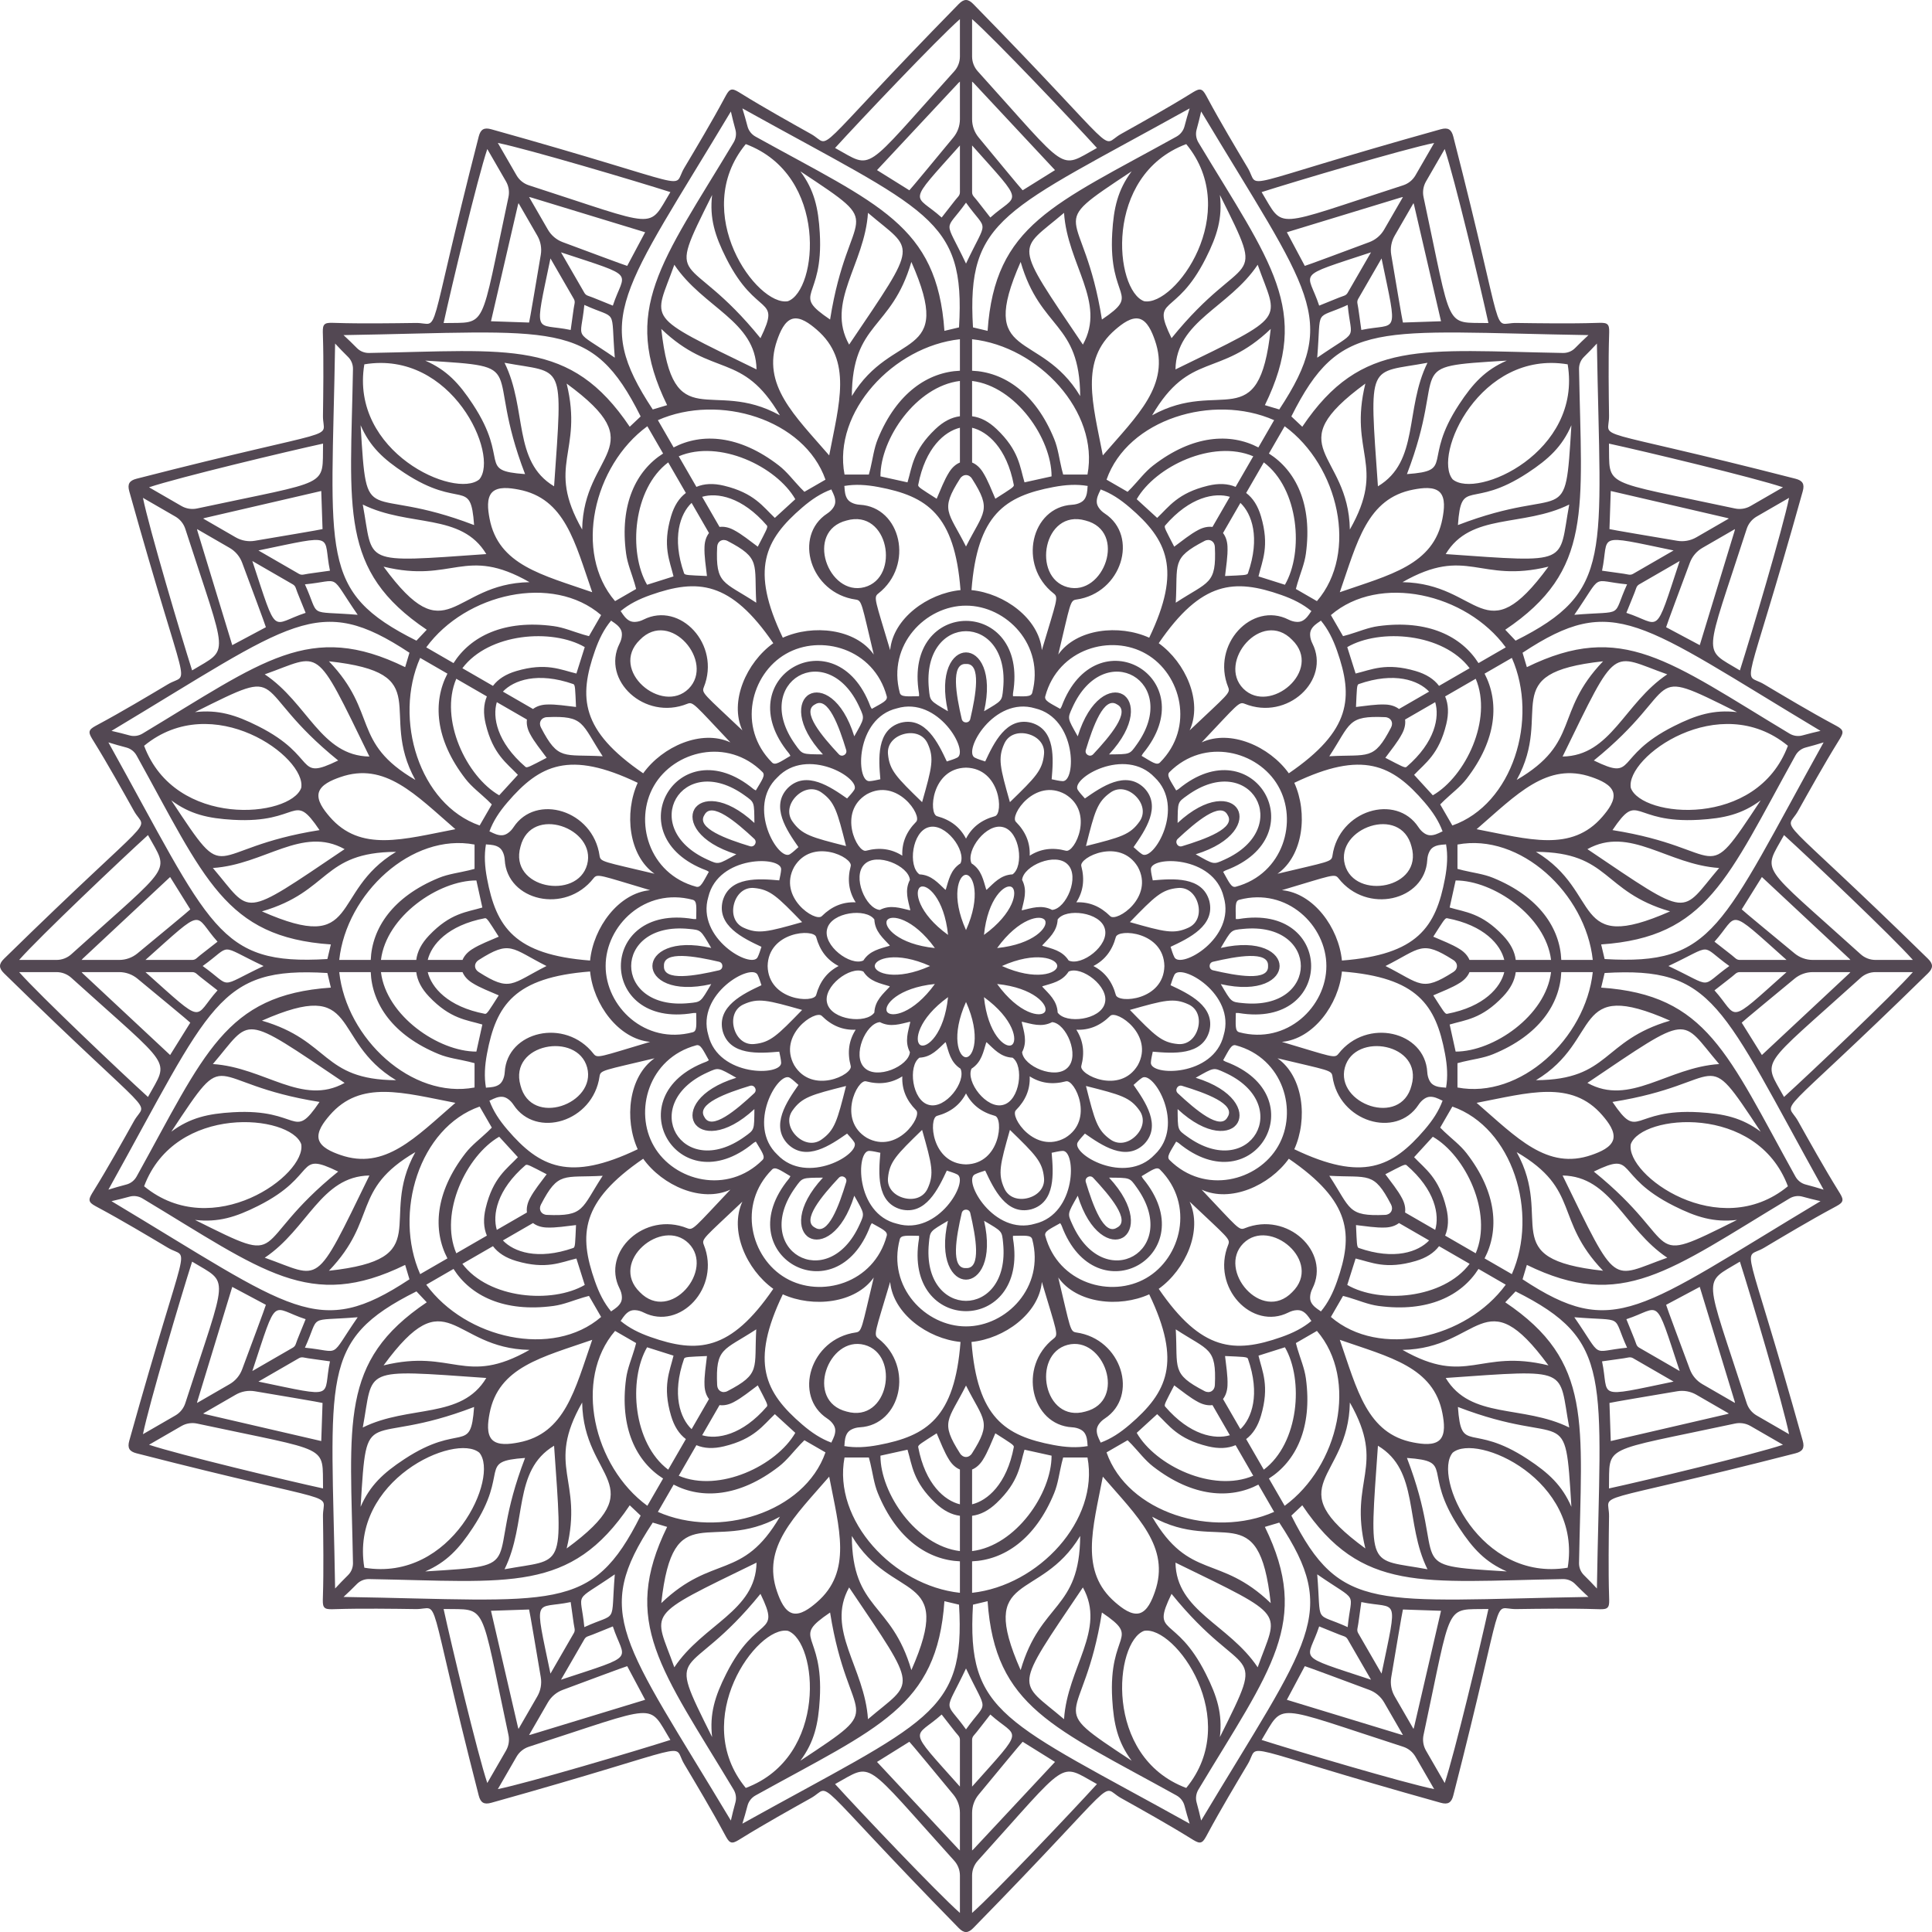 <svg xmlns="http://www.w3.org/2000/svg" xmlns:xlink="http://www.w3.org/1999/xlink" width="364px" height="364px"><path fill-rule="evenodd" fill="#534853" d="M363.240,183.376 C363.746,182.880 364.000,182.442 364.000,182.004 C364.000,181.566 363.746,181.129 363.240,180.633 C333.703,151.709 336.360,157.085 338.762,152.790 C340.799,149.147 343.761,143.840 346.302,139.748 C346.838,138.885 347.133,138.410 347.133,137.976 C347.133,137.900 347.126,137.829 347.110,137.762 C347.090,137.696 347.061,137.631 347.023,137.566 C346.806,137.190 346.313,136.926 345.418,136.447 C341.171,134.173 335.953,131.058 332.366,128.922 C328.139,126.403 328.525,132.387 339.644,92.570 C339.835,91.887 339.836,91.381 339.616,91.002 C339.398,90.623 338.960,90.370 338.273,90.194 C298.232,79.915 303.221,83.241 303.153,78.321 C303.096,74.147 303.007,68.070 303.162,63.256 C303.195,62.241 303.213,61.682 302.995,61.306 C302.958,61.240 302.916,61.183 302.869,61.133 C302.819,61.086 302.761,61.044 302.696,61.006 C302.320,60.789 301.761,60.807 300.746,60.839 C295.931,60.994 289.855,60.905 285.681,60.848 C280.761,60.781 284.087,65.770 273.808,25.728 C273.632,25.041 273.380,24.603 273.000,24.384 C272.621,24.165 272.116,24.165 271.433,24.356 C231.617,35.475 237.601,35.862 235.082,31.635 C232.946,28.048 229.831,22.830 227.557,18.582 C227.079,17.687 226.814,17.195 226.438,16.977 C226.373,16.939 226.307,16.911 226.242,16.891 C226.175,16.875 226.104,16.868 226.029,16.868 C225.594,16.868 225.119,17.162 224.256,17.698 C220.165,20.239 214.858,23.201 211.214,25.239 C206.920,27.640 212.295,30.298 183.373,0.760 C182.877,0.254 182.439,-0.000 182.001,-0.000 C181.563,-0.000 181.126,0.254 180.630,0.760 C151.707,30.298 157.082,27.640 152.788,25.239 C149.144,23.201 143.838,20.239 139.746,17.698 C138.883,17.162 138.408,16.868 137.974,16.868 C137.898,16.868 137.828,16.875 137.760,16.891 C137.695,16.911 137.630,16.939 137.564,16.977 C137.188,17.195 136.924,17.687 136.444,18.582 C134.171,22.830 131.057,28.048 128.920,31.635 C126.401,35.862 132.385,35.475 92.569,24.356 C91.887,24.165 91.381,24.165 91.002,24.384 C90.622,24.603 90.370,25.041 90.194,25.728 C79.915,65.770 83.241,60.781 78.322,60.848 C74.147,60.905 68.071,60.994 63.256,60.839 C62.241,60.807 61.682,60.789 61.306,61.006 C61.241,61.044 61.183,61.086 61.133,61.133 C61.086,61.183 61.044,61.240 61.007,61.306 C60.789,61.682 60.807,62.241 60.839,63.256 C60.994,68.070 60.905,74.147 60.849,78.321 C60.781,83.241 65.770,79.915 25.729,90.194 C25.043,90.370 24.605,90.623 24.385,91.002 C24.167,91.381 24.167,91.887 24.358,92.570 C35.477,132.387 35.863,126.403 31.635,128.922 C28.049,131.058 22.831,134.173 18.584,136.447 C17.689,136.926 17.196,137.190 16.979,137.566 C16.941,137.631 16.912,137.696 16.892,137.762 C16.877,137.829 16.869,137.900 16.869,137.976 C16.869,138.410 17.164,138.885 17.700,139.748 C20.241,143.840 23.203,149.147 25.240,152.790 C27.642,157.085 30.299,151.709 0.762,180.633 C0.256,181.129 0.002,181.566 0.002,182.004 C0.002,182.442 0.256,182.880 0.762,183.376 C30.299,212.299 27.642,206.924 25.240,211.218 C23.203,214.862 20.241,220.169 17.700,224.261 C17.164,225.123 16.869,225.599 16.869,226.033 C16.869,226.108 16.877,226.179 16.892,226.246 C16.912,226.312 16.941,226.377 16.979,226.443 C17.196,226.819 17.689,227.083 18.584,227.562 C22.831,229.835 28.049,232.950 31.635,235.087 C35.863,237.605 35.477,231.621 24.358,271.439 C24.167,272.121 24.167,272.627 24.385,273.006 C24.605,273.385 25.043,273.638 25.729,273.814 C65.770,284.093 60.781,280.767 60.849,285.687 C60.905,289.862 60.994,295.938 60.839,300.753 C60.807,301.768 60.789,302.327 61.007,302.703 C61.044,302.768 61.086,302.826 61.133,302.876 C61.183,302.923 61.241,302.964 61.306,303.002 C61.682,303.220 62.241,303.202 63.256,303.169 C68.071,303.014 74.147,303.103 78.322,303.160 C83.241,303.228 79.915,298.238 90.194,338.281 C90.370,338.968 90.622,339.406 91.002,339.625 C91.381,339.843 91.887,339.843 92.569,339.652 C132.385,328.533 126.401,328.147 128.920,332.374 C131.057,335.961 134.171,341.179 136.444,345.426 C136.924,346.321 137.188,346.814 137.564,347.031 C137.630,347.069 137.695,347.098 137.760,347.118 C137.828,347.133 137.898,347.141 137.974,347.141 C138.408,347.141 138.883,346.846 139.746,346.311 C143.838,343.769 149.144,340.807 152.788,338.770 C157.082,336.368 151.707,333.710 180.630,363.249 C181.126,363.755 181.563,364.008 182.001,364.008 C182.439,364.008 182.877,363.755 183.373,363.249 C212.295,333.710 206.920,336.368 211.214,338.770 C214.858,340.807 220.165,343.769 224.256,346.311 C225.119,346.846 225.594,347.141 226.029,347.141 C226.104,347.141 226.175,347.133 226.242,347.118 C226.307,347.098 226.373,347.069 226.438,347.031 C226.814,346.814 227.079,346.321 227.557,345.426 C229.831,341.179 232.946,335.961 235.082,332.374 C237.601,328.147 231.617,328.533 271.433,339.652 C272.116,339.843 272.621,339.843 273.000,339.625 C273.380,339.406 273.632,338.968 273.808,338.281 C284.087,298.238 280.761,303.228 285.681,303.160 C289.855,303.103 295.931,303.014 300.746,303.169 C301.761,303.202 302.320,303.220 302.696,303.002 C302.761,302.964 302.819,302.923 302.869,302.876 C302.916,302.826 302.958,302.768 302.995,302.703 C303.213,302.327 303.195,301.768 303.162,300.753 C303.007,295.938 303.096,289.862 303.153,285.687 C303.221,280.767 298.232,284.093 338.273,273.814 C338.960,273.638 339.398,273.385 339.616,273.006 C339.836,272.627 339.835,272.121 339.644,271.439 C328.525,231.621 328.139,237.605 332.366,235.087 C335.953,232.950 341.171,229.835 345.418,227.562 C346.313,227.083 346.806,226.819 347.023,226.443 C347.061,226.377 347.090,226.312 347.110,226.246 C347.126,226.179 347.133,226.108 347.133,226.033 C347.133,225.599 346.838,225.123 346.302,224.261 C343.761,220.169 340.799,214.862 338.762,211.218 C336.360,206.924 333.703,212.299 363.240,183.376 ZM360.397,180.857 L353.351,180.857 C352.319,180.857 351.324,180.473 350.560,179.782 C331.202,162.288 332.100,164.655 336.121,157.334 C341.055,161.816 356.595,176.548 360.397,180.857 ZM325.819,182.004 C320.053,186.121 323.161,186.180 314.342,182.004 C323.161,177.828 320.053,177.888 325.819,182.004 ZM323.019,177.418 C327.669,172.243 325.080,170.573 336.598,180.857 C330.594,180.857 328.514,180.855 327.776,180.856 C327.477,180.857 327.193,180.744 326.970,180.545 C326.158,179.820 324.843,178.871 323.019,177.418 ZM326.970,183.463 C327.193,183.264 327.477,183.151 327.776,183.152 C328.514,183.154 330.594,183.151 336.598,183.151 C325.080,193.435 327.669,191.765 323.019,186.590 C324.843,185.137 326.158,184.189 326.970,183.463 ZM338.104,184.387 C339.072,183.588 340.287,183.151 341.542,183.151 L348.629,183.151 C348.563,183.240 348.490,183.325 348.407,183.403 L331.949,198.773 L328.150,192.678 C328.240,192.533 335.023,186.934 338.104,184.387 ZM341.542,180.857 C340.287,180.857 339.072,180.421 338.104,179.621 C335.023,177.075 328.240,171.476 328.150,171.330 L331.949,165.235 L348.407,180.606 C348.490,180.684 348.563,180.768 348.629,180.857 L341.542,180.857 ZM302.321,180.689 L301.667,177.936 C321.618,176.562 325.422,165.511 338.264,142.348 C338.678,141.601 339.375,141.049 340.201,140.835 C341.335,140.542 342.460,140.219 343.579,139.871 C324.161,174.805 323.010,181.927 302.321,180.689 ZM257.242,291.740 C240.615,279.560 254.069,279.002 254.321,264.242 C261.270,276.452 254.041,278.660 257.242,291.740 ZM227.190,315.374 C221.421,303.895 216.740,308.498 220.725,300.292 C234.710,317.563 238.936,309.031 229.835,327.276 C230.337,322.904 229.320,319.610 227.190,315.374 ZM221.467,294.408 C243.004,304.907 240.775,303.330 236.955,314.129 C231.538,306.015 221.611,303.551 221.467,294.408 ZM217.060,285.756 C229.967,292.917 237.178,281.545 239.412,302.035 C229.685,292.723 224.159,297.878 217.060,285.756 ZM209.549,320.101 C209.822,324.835 210.589,328.196 213.209,331.731 C196.206,320.480 204.131,325.757 207.608,303.807 C215.161,308.920 208.806,307.276 209.549,320.101 ZM156.394,303.807 C159.871,325.757 167.797,320.480 150.793,331.731 C153.413,328.196 154.180,324.835 154.453,320.101 C155.196,307.276 148.841,308.920 156.394,303.807 ZM134.166,327.276 C125.066,309.031 129.293,317.563 143.277,300.292 C147.263,308.498 142.581,303.895 136.812,315.374 C134.682,319.610 133.666,322.904 134.166,327.276 ZM127.047,314.129 C123.227,303.330 120.998,304.907 142.535,294.408 C142.391,303.551 132.465,306.015 127.047,314.129 ZM124.590,302.035 C126.824,281.545 134.035,292.917 146.942,285.756 C139.844,297.878 134.318,292.723 124.590,302.035 ZM109.682,264.242 C109.933,279.002 123.388,279.560 106.760,291.740 C109.960,278.660 102.733,276.452 109.682,264.242 ZM106.760,72.268 C123.388,84.448 109.933,85.006 109.682,99.766 C102.733,87.556 109.960,85.348 106.760,72.268 ZM136.812,48.634 C142.581,60.113 147.263,55.511 143.277,63.716 C129.293,46.445 125.066,54.978 134.166,36.732 C133.666,41.104 134.682,44.398 136.812,48.634 ZM142.535,69.600 C120.998,59.101 123.227,60.679 127.047,49.880 C132.465,57.994 142.391,60.457 142.535,69.600 ZM146.942,78.253 C134.035,71.091 126.824,82.464 124.590,61.974 C134.318,71.285 139.844,66.130 146.942,78.253 ZM154.453,43.908 C154.180,39.174 153.413,35.813 150.793,32.277 C167.797,43.528 159.871,38.252 156.394,60.201 C148.841,55.088 155.196,56.733 154.453,43.908 ZM207.608,60.201 C204.131,38.252 196.206,43.528 213.209,32.277 C210.589,35.813 209.822,39.174 209.549,43.908 C208.806,56.733 215.161,55.088 207.608,60.201 ZM229.835,36.732 C238.936,54.978 234.710,46.445 220.725,63.716 C216.740,55.511 221.421,60.113 227.190,48.634 C229.320,44.398 230.337,41.104 229.835,36.732 ZM236.955,49.880 C240.775,60.679 243.004,59.101 221.467,69.600 C221.611,60.457 231.538,57.994 236.955,49.880 ZM239.412,61.974 C237.178,82.464 229.967,71.091 217.060,78.253 C224.159,66.130 229.685,71.285 239.412,61.974 ZM254.321,99.766 C254.069,85.006 240.615,84.448 257.242,72.268 C254.041,85.348 261.270,87.556 254.321,99.766 ZM187.761,283.173 C192.022,279.124 192.143,276.056 193.023,273.130 L198.122,274.257 C198.135,281.364 191.387,291.230 183.148,292.234 L183.148,285.582 C184.754,285.381 186.271,284.589 187.761,283.173 ZM183.148,283.419 L183.148,276.865 C183.888,276.564 184.586,275.971 185.156,275.075 C186.144,273.519 186.779,271.730 187.529,270.043 C190.385,271.871 191.063,272.248 191.012,272.624 C189.678,279.678 185.994,282.741 183.148,283.419 ZM183.034,252.831 C189.235,252.218 195.746,247.476 196.291,241.521 C199.111,251.000 199.470,251.447 198.531,252.183 C191.686,257.537 194.289,268.471 201.983,268.910 C202.526,268.941 203.068,269.063 203.551,269.313 C203.858,269.473 204.134,269.677 204.337,269.972 C204.790,270.633 204.855,271.482 204.899,272.259 C204.904,272.325 204.916,272.387 204.934,272.449 C202.870,272.809 200.785,272.679 198.506,272.252 C189.314,270.528 184.128,267.066 183.034,252.831 ZM176.241,80.835 C171.980,84.885 171.859,87.952 170.979,90.878 L165.880,89.752 C165.868,82.645 172.616,72.778 180.854,71.774 L180.854,78.427 C179.248,78.628 177.731,79.419 176.241,80.835 ZM180.854,80.590 L180.854,87.143 C180.113,87.445 179.415,88.037 178.846,88.934 C177.858,90.489 177.223,92.279 176.473,93.966 C173.616,92.138 172.940,91.760 172.991,91.384 C174.324,84.330 178.008,81.267 180.854,80.590 ZM180.968,111.178 C174.767,111.791 168.256,116.533 167.710,122.488 C164.892,113.009 164.532,112.561 165.472,111.826 C172.316,106.471 169.713,95.538 162.019,95.098 C161.476,95.067 160.934,94.946 160.451,94.695 C160.144,94.536 159.868,94.331 159.666,94.036 C159.212,93.375 159.147,92.526 159.102,91.750 C159.099,91.684 159.086,91.621 159.069,91.559 C161.132,91.199 163.217,91.329 165.496,91.757 C174.688,93.481 179.874,96.943 180.968,111.178 ZM283.413,180.857 L276.859,180.857 C276.557,180.117 275.965,179.419 275.069,178.849 C273.513,177.861 271.723,177.227 270.037,176.476 C271.865,173.620 272.242,172.942 272.619,172.993 C279.673,174.327 282.735,178.011 283.413,180.857 ZM273.124,170.982 L274.251,165.883 C281.357,165.870 291.224,172.618 292.228,180.857 L285.576,180.857 C285.375,179.251 284.583,177.734 283.167,176.244 C279.117,171.983 276.051,171.862 273.124,170.982 ZM274.505,182.004 C274.505,182.423 274.276,182.842 273.824,183.129 C267.811,186.966 267.679,185.358 261.040,182.004 C267.679,178.650 267.811,177.043 273.824,180.879 C274.276,181.167 274.505,181.585 274.505,182.004 ZM272.246,165.499 C270.522,174.691 267.060,179.877 252.826,180.971 C252.213,174.770 247.470,168.259 241.516,167.713 C250.995,164.894 251.442,164.534 252.177,165.474 C257.532,172.319 268.465,169.716 268.905,162.022 C268.936,161.479 269.057,160.937 269.308,160.454 C269.467,160.147 269.671,159.870 269.967,159.668 C270.627,159.214 271.476,159.150 272.253,159.105 C272.319,159.101 272.382,159.088 272.443,159.071 C272.803,161.134 272.673,163.220 272.246,165.499 ZM233.170,211.548 C234.443,209.345 232.516,205.294 225.277,203.056 C228.759,201.094 228.584,201.089 230.697,202.049 C237.348,205.049 238.563,210.206 236.633,213.547 C234.704,216.889 229.632,218.415 223.708,214.156 C221.820,212.805 221.912,212.954 221.870,208.958 C227.427,214.108 231.899,213.752 233.170,211.548 ZM221.748,204.953 C221.924,204.647 222.285,204.449 222.703,204.576 C227.109,205.915 232.901,208.000 231.285,210.459 C229.964,213.088 225.262,209.115 221.900,205.969 C221.580,205.670 221.572,205.258 221.748,204.953 ZM216.831,200.205 C216.866,199.538 217.040,198.863 217.187,198.142 C220.970,198.465 226.521,198.928 227.839,194.287 C229.019,189.608 223.980,187.234 220.542,185.622 C220.775,184.924 220.962,184.253 221.265,183.658 C222.430,181.376 232.879,187.232 230.551,195.013 C228.677,202.917 216.699,202.763 216.831,200.205 ZM182.001,219.380 C175.491,219.248 174.910,210.679 176.550,210.233 C179.096,209.541 180.886,208.155 182.001,206.007 C183.116,208.155 184.906,209.541 187.452,210.233 C189.092,210.679 188.511,219.248 182.001,219.380 ZM182.805,228.541 C183.849,233.025 184.939,239.084 182.001,238.914 C179.064,239.084 180.153,233.025 181.197,228.541 C181.296,228.114 181.649,227.901 182.001,227.901 C182.353,227.901 182.706,228.114 182.805,228.541 ZM130.831,211.548 C132.103,213.752 136.575,214.108 142.133,208.958 C142.090,212.954 142.182,212.805 140.294,214.156 C134.370,218.415 129.298,216.889 127.369,213.547 C125.440,210.206 126.654,205.049 133.304,202.049 C135.418,201.089 135.243,201.094 138.725,203.056 C131.486,205.294 129.559,209.345 130.831,211.548 ZM142.103,205.969 C138.741,209.115 134.038,213.088 132.717,210.459 C131.101,208.000 136.893,205.915 141.298,204.576 C141.717,204.449 142.078,204.647 142.254,204.953 C142.430,205.258 142.423,205.670 142.103,205.969 ZM133.451,195.013 C131.123,187.232 141.572,181.376 142.737,183.658 C143.041,184.253 143.227,184.924 143.460,185.622 C140.023,187.234 134.984,189.608 136.163,194.287 C137.481,198.928 143.032,198.465 146.815,198.142 C146.962,198.863 147.136,199.538 147.171,200.205 C147.303,202.763 135.326,202.917 133.451,195.013 ZM130.831,152.461 C129.559,154.664 131.486,158.715 138.725,160.953 C135.243,162.914 135.418,162.919 133.304,161.960 C126.654,158.959 125.440,153.803 127.369,150.461 C129.298,147.120 134.370,145.593 140.294,149.853 C142.182,151.203 142.090,151.054 142.133,155.051 C136.575,149.900 132.103,150.257 130.831,152.461 ZM142.254,159.056 C142.078,159.361 141.717,159.560 141.298,159.433 C136.893,158.094 131.101,156.008 132.717,153.549 C134.038,150.920 138.741,154.894 142.103,158.040 C142.423,158.339 142.430,158.751 142.254,159.056 ZM147.171,163.804 C147.136,164.471 146.962,165.145 146.815,165.866 C143.032,165.544 137.481,165.080 136.163,169.722 C134.984,174.400 140.023,176.774 143.460,178.387 C143.227,179.084 143.041,179.756 142.737,180.351 C141.572,182.633 131.123,176.777 133.451,168.995 C135.326,161.091 147.303,161.245 147.171,163.804 ZM182.001,144.629 C188.511,144.760 189.092,153.330 187.452,153.776 C184.906,154.468 183.116,155.854 182.001,158.002 C180.886,155.854 179.096,154.468 176.550,153.776 C174.910,153.330 175.491,144.760 182.001,144.629 ZM181.197,135.468 C180.153,130.983 179.064,124.924 182.001,125.095 C184.939,124.924 183.849,130.983 182.805,135.468 C182.706,135.894 182.353,136.108 182.001,136.108 C181.649,136.108 181.296,135.894 181.197,135.468 ZM233.170,152.461 C231.899,150.257 227.427,149.900 221.870,155.051 C221.912,151.054 221.820,151.203 223.708,149.853 C229.632,145.593 234.704,147.120 236.633,150.461 C238.563,153.803 237.348,158.959 230.697,161.960 C228.584,162.919 228.759,162.914 225.277,160.953 C232.516,158.715 234.443,154.664 233.170,152.461 ZM221.900,158.040 C225.262,154.894 229.964,150.920 231.285,153.549 C232.901,156.008 227.109,158.094 222.703,159.433 C222.285,159.560 221.924,159.361 221.748,159.056 C221.572,158.751 221.580,158.339 221.900,158.040 ZM230.551,168.995 C232.879,176.777 222.430,182.633 221.265,180.351 C220.962,179.756 220.775,179.084 220.542,178.387 C223.980,176.774 229.019,174.400 227.839,169.722 C226.521,165.080 220.970,165.544 217.187,165.866 C217.040,165.145 216.866,164.471 216.831,163.804 C216.699,161.245 228.677,161.091 230.551,168.995 ZM228.536,181.200 C233.020,180.157 239.080,179.066 238.909,182.004 C239.080,184.942 233.020,183.852 228.536,182.808 C228.110,182.709 227.896,182.357 227.896,182.004 C227.896,181.652 228.110,181.300 228.536,181.200 ZM204.617,204.610 C211.155,206.262 212.927,206.728 214.697,209.235 C215.802,210.800 215.307,212.682 213.993,213.997 C212.677,215.311 210.795,215.806 209.232,214.702 C206.725,212.932 206.258,211.159 204.606,204.621 C204.611,204.623 204.616,204.624 204.621,204.625 C204.620,204.620 204.618,204.615 204.617,204.610 ZM203.722,200.839 C204.395,198.288 204.090,196.045 202.787,194.006 C205.204,194.114 207.300,193.257 209.172,191.398 C210.379,190.200 217.509,194.988 214.368,200.692 C210.999,206.264 203.288,202.483 203.722,200.839 ZM192.493,192.544 C192.514,192.548 192.534,192.553 192.554,192.557 C192.549,192.537 192.545,192.517 192.540,192.497 C194.342,192.902 196.219,193.619 198.230,192.575 C200.895,192.812 203.485,198.868 201.149,201.153 C198.864,203.488 192.809,200.899 192.571,198.233 C193.616,196.223 192.898,194.345 192.493,192.544 ZM192.571,165.775 C192.809,163.109 198.864,160.520 201.150,162.855 C203.485,165.141 200.895,171.197 198.230,171.434 C196.219,170.389 194.342,171.107 192.540,171.511 C192.545,171.491 192.549,171.471 192.554,171.451 C192.534,171.455 192.514,171.460 192.493,171.465 C192.898,169.664 193.616,167.785 192.571,165.775 ZM203.722,163.169 C203.288,161.526 210.999,157.744 214.368,163.316 C217.509,169.020 210.379,173.808 209.172,172.610 C207.300,170.752 205.204,169.895 202.787,170.003 C204.090,167.963 204.395,165.720 203.722,163.169 ZM204.606,159.387 C206.258,152.850 206.725,151.077 209.232,149.307 C210.795,148.202 212.677,148.697 213.993,150.012 C215.307,151.327 215.802,153.209 214.697,154.773 C212.927,157.280 211.155,157.746 204.617,159.398 C204.618,159.393 204.620,159.389 204.621,159.384 C204.616,159.385 204.611,159.386 204.606,159.387 ZM208.158,174.995 C209.038,178.142 203.768,182.092 201.340,180.964 C200.122,179.054 198.137,178.737 196.375,178.187 C196.388,178.172 196.403,178.157 196.417,178.141 C196.397,178.135 196.377,178.129 196.358,178.123 C197.609,176.766 199.169,175.498 199.269,173.234 C200.808,171.044 207.347,171.830 208.158,174.995 ZM199.190,182.004 C199.198,183.403 195.135,184.865 188.772,182.004 C195.135,179.144 199.198,180.605 199.190,182.004 ZM196.887,173.409 C197.594,174.617 194.806,177.914 187.865,178.619 C191.946,172.959 196.195,172.194 196.887,173.409 ZM185.387,176.140 C186.091,169.199 189.388,166.411 190.596,167.118 C191.811,167.810 191.045,172.059 185.387,176.140 ZM187.865,185.390 C194.806,186.094 197.594,189.392 196.887,190.599 C196.195,191.814 191.946,191.049 187.865,185.390 ZM190.596,196.891 C189.388,197.597 186.091,194.809 185.387,187.868 C191.045,191.949 191.811,196.198 190.596,196.891 ZM199.269,190.774 C199.169,188.510 197.609,187.242 196.358,185.885 C196.377,185.879 196.397,185.873 196.417,185.867 C196.403,185.852 196.388,185.837 196.375,185.821 C198.137,185.272 200.122,184.954 201.340,183.044 C203.768,181.916 209.038,185.866 208.158,189.013 C207.347,192.178 200.808,192.964 199.269,190.774 ZM212.886,190.288 C212.890,190.287 212.896,190.285 212.901,190.284 C212.897,190.280 212.893,190.277 212.890,190.273 C219.378,188.435 221.146,187.953 223.932,189.239 C225.670,190.041 226.183,191.918 225.703,193.714 C225.221,195.510 223.837,196.880 221.932,196.705 C218.876,196.426 217.585,195.124 212.886,190.288 ZM210.229,187.455 C209.537,184.909 208.151,183.119 206.003,182.004 C208.151,180.889 209.537,179.099 210.229,176.553 C210.675,174.913 219.244,175.494 219.376,182.004 C219.244,188.514 210.675,189.095 210.229,187.455 ZM212.890,173.736 C212.893,173.732 212.897,173.728 212.901,173.724 C212.896,173.723 212.890,173.722 212.886,173.720 C217.585,168.884 218.876,167.583 221.932,167.303 C223.837,167.128 225.221,168.498 225.703,170.294 C226.183,172.090 225.670,173.968 223.932,174.770 C221.146,176.056 219.378,175.574 212.890,173.736 ZM215.177,160.940 C214.617,160.576 214.120,160.088 213.570,159.600 C215.740,156.485 218.918,151.909 215.556,148.447 C212.095,145.087 207.519,148.264 204.404,150.435 C203.916,149.884 203.428,149.386 203.065,148.826 C201.671,146.677 211.967,140.555 217.542,146.462 C223.450,152.037 217.328,162.333 215.177,160.940 ZM204.572,141.301 C205.911,136.895 207.996,131.102 210.455,132.719 C213.085,134.040 209.111,138.742 205.965,142.104 C205.666,142.424 205.254,142.432 204.949,142.256 C204.644,142.080 204.445,141.719 204.572,141.301 ZM208.954,142.134 C214.104,136.577 213.748,132.105 211.544,130.833 C209.340,129.560 205.290,131.488 203.052,138.727 C201.090,135.244 201.085,135.419 202.045,133.306 C205.045,126.656 210.202,125.441 213.543,127.370 C216.884,129.299 218.411,134.372 214.152,140.296 C212.801,142.183 212.950,142.092 208.954,142.134 ZM200.835,160.283 C198.285,159.609 196.042,159.915 194.002,161.217 C194.110,158.800 193.253,156.705 191.395,154.832 C190.197,153.626 194.984,146.495 200.688,149.636 C206.261,153.005 202.479,160.717 200.835,160.283 ZM196.701,142.072 C196.422,145.129 195.120,146.419 190.285,151.119 C190.283,151.113 190.282,151.109 190.281,151.104 C190.276,151.107 190.273,151.111 190.269,151.114 C188.431,144.627 187.949,142.858 189.235,140.071 C190.037,138.334 191.915,137.821 193.711,138.302 C195.506,138.784 196.876,140.166 196.701,142.072 ZM189.010,155.846 C192.175,156.658 192.961,163.197 190.770,164.735 C188.507,164.836 187.239,166.396 185.882,167.647 C185.876,167.628 185.870,167.608 185.863,167.588 C185.848,167.603 185.833,167.616 185.818,167.630 C185.269,165.868 184.950,163.883 183.040,162.664 C181.913,160.237 185.863,154.966 189.010,155.846 ZM182.001,175.233 C179.141,168.869 180.602,164.806 182.001,164.815 C183.400,164.806 184.861,168.869 182.001,175.233 ZM182.001,199.194 C180.602,199.202 179.141,195.139 182.001,188.776 C184.861,195.139 183.400,199.202 182.001,199.194 ZM180.961,162.664 C179.052,163.883 178.734,165.868 178.184,167.630 C178.169,167.616 178.154,167.603 178.139,167.588 C178.132,167.608 178.127,167.628 178.120,167.647 C176.763,166.396 175.495,164.836 173.231,164.735 C171.041,163.197 171.828,156.658 174.993,155.846 C178.139,154.966 182.089,160.237 180.961,162.664 ZM171.431,198.233 C171.194,200.899 165.138,203.488 162.853,201.153 C160.517,198.868 163.106,192.812 165.772,192.575 C167.783,193.619 169.661,192.902 171.462,192.497 C171.458,192.517 171.452,192.537 171.448,192.557 C171.469,192.553 171.489,192.548 171.509,192.544 C171.104,194.345 170.386,196.223 171.431,198.233 ZM160.281,200.839 C160.715,202.483 153.003,206.264 149.634,200.692 C146.493,194.988 153.623,190.200 154.830,191.398 C156.702,193.257 158.797,194.114 161.215,194.006 C159.913,196.045 159.607,198.288 160.281,200.839 ZM159.396,204.621 C157.744,211.159 157.277,212.932 154.770,214.702 C153.207,215.806 151.325,215.311 150.009,213.997 C148.695,212.682 148.201,210.800 149.305,209.235 C151.075,206.728 152.847,206.262 159.385,204.610 C159.383,204.615 159.382,204.620 159.381,204.625 C159.386,204.624 159.391,204.623 159.396,204.621 ZM159.385,159.398 C152.847,157.746 151.075,157.280 149.305,154.773 C148.201,153.209 148.695,151.327 150.009,150.012 C151.325,148.697 153.207,148.202 154.770,149.307 C157.277,151.077 157.744,152.850 159.396,159.387 C159.391,159.386 159.386,159.385 159.381,159.384 C159.382,159.389 159.383,159.393 159.385,159.398 ZM160.281,163.169 C159.607,165.720 159.913,167.963 161.215,170.003 C158.797,169.895 156.702,170.752 154.830,172.610 C153.623,173.808 146.493,169.020 149.634,163.316 C153.003,157.744 160.715,161.526 160.281,163.169 ZM171.509,171.465 C171.489,171.460 171.469,171.455 171.448,171.451 C171.452,171.471 171.458,171.491 171.462,171.511 C169.661,171.107 167.783,170.389 165.772,171.434 C163.106,171.197 160.517,165.141 162.853,162.855 C165.138,160.520 171.194,163.109 171.431,165.775 C170.386,167.785 171.104,169.664 171.509,171.465 ZM167.115,173.409 C167.807,172.194 172.056,172.959 176.137,178.619 C169.196,177.914 166.408,174.617 167.115,173.409 ZM175.230,182.004 C168.867,184.865 164.804,183.403 164.812,182.004 C164.804,180.605 168.867,179.144 175.230,182.004 ZM164.733,173.234 C164.833,175.498 166.393,176.766 167.645,178.123 C167.625,178.129 167.606,178.135 167.586,178.141 C167.600,178.157 167.613,178.172 167.627,178.187 C165.865,178.737 163.880,179.054 162.662,180.964 C160.235,182.092 154.964,178.142 155.844,174.995 C156.656,171.830 163.194,171.044 164.733,173.234 ZM151.116,173.720 C151.112,173.722 151.107,173.723 151.102,173.724 C151.105,173.728 151.108,173.732 151.112,173.736 C144.624,175.574 142.856,176.056 140.069,174.770 C138.332,173.968 137.819,172.090 138.299,170.294 C138.782,168.498 140.165,167.128 142.071,167.303 C145.127,167.583 146.417,168.884 151.116,173.720 ZM153.773,176.553 C154.466,179.099 155.852,180.889 157.999,182.004 C155.852,183.119 154.466,184.909 153.773,187.455 C153.327,189.095 144.758,188.514 144.627,182.004 C144.758,175.494 153.327,174.913 153.773,176.553 ZM151.112,190.273 C151.108,190.277 151.105,190.280 151.102,190.284 C151.107,190.285 151.112,190.287 151.116,190.288 C146.417,195.124 145.127,196.426 142.071,196.705 C140.165,196.880 138.782,195.510 138.299,193.715 C137.819,191.918 138.332,190.041 140.069,189.239 C142.856,187.953 144.624,188.435 151.112,190.273 ZM155.844,189.013 C154.964,185.866 160.235,181.916 162.662,183.044 C163.880,184.954 165.865,185.272 167.627,185.821 C167.613,185.837 167.600,185.852 167.586,185.867 C167.606,185.873 167.625,185.879 167.645,185.885 C166.393,187.242 164.833,188.510 164.733,190.774 C163.194,192.964 156.656,192.178 155.844,189.013 ZM167.115,190.599 C166.408,189.392 169.196,186.094 176.137,185.390 C172.056,191.049 167.807,191.814 167.115,190.599 ZM178.616,187.868 C177.911,194.809 174.614,197.597 173.406,196.891 C172.191,196.198 172.957,191.949 178.616,187.868 ZM173.406,167.118 C174.614,166.411 177.911,169.199 178.616,176.140 C172.957,172.059 172.191,167.810 173.406,167.118 ZM173.733,151.114 C173.729,151.111 173.725,151.107 173.722,151.104 C173.720,151.109 173.719,151.113 173.718,151.119 C168.882,146.419 167.580,145.129 167.301,142.072 C167.126,140.166 168.495,138.784 170.291,138.302 C172.088,137.821 173.965,138.334 174.767,140.071 C176.053,142.858 175.571,144.627 173.733,151.114 ZM172.607,154.832 C170.749,156.705 169.892,158.800 170.000,161.217 C167.960,159.915 165.717,159.609 163.166,160.283 C161.523,160.717 157.741,153.005 163.314,149.636 C169.017,146.495 173.805,153.626 172.607,154.832 ZM152.459,130.833 C150.255,132.105 149.898,136.577 155.048,142.134 C151.052,142.092 151.201,142.183 149.851,140.296 C145.591,134.372 147.118,129.299 150.459,127.370 C153.801,125.441 158.957,126.656 161.958,133.306 C162.916,135.419 162.912,135.244 160.950,138.727 C158.712,131.488 154.661,129.560 152.459,130.833 ZM159.053,142.256 C158.748,142.432 158.336,142.424 158.038,142.104 C154.892,138.742 150.918,134.040 153.547,132.719 C156.006,131.102 158.091,136.895 159.429,141.301 C159.557,141.719 159.359,142.080 159.053,142.256 ZM160.937,148.826 C160.574,149.386 160.086,149.884 159.598,150.435 C156.483,148.264 151.907,145.087 148.445,148.447 C145.084,151.909 148.261,156.485 150.432,159.600 C149.882,160.088 149.384,160.576 148.824,160.940 C146.674,162.333 140.553,152.037 146.460,146.462 C152.035,140.555 162.330,146.677 160.937,148.826 ZM136.105,182.004 C136.105,182.357 135.892,182.709 135.466,182.808 C130.982,183.852 124.922,184.942 125.094,182.004 C124.922,179.066 130.982,180.157 135.466,181.200 C135.892,181.300 136.105,181.652 136.105,182.004 ZM133.998,178.597 C126.610,176.915 122.915,179.460 122.916,182.004 C122.915,184.549 126.610,187.093 133.998,185.411 C131.963,188.852 132.117,188.768 129.806,188.994 C122.547,189.721 118.917,185.863 118.917,182.004 C118.917,178.146 122.547,174.288 129.806,175.014 C132.117,175.240 131.963,175.157 133.998,178.597 ZM148.824,203.068 C149.384,203.432 149.882,203.920 150.432,204.408 C148.261,207.523 145.084,212.099 148.445,215.561 C151.907,218.922 156.483,215.745 159.598,213.573 C160.086,214.124 160.574,214.622 160.937,215.182 C162.330,217.332 152.035,223.454 146.460,217.547 C140.553,211.971 146.674,201.676 148.824,203.068 ZM159.429,222.708 C158.091,227.114 156.006,232.906 153.547,231.289 C150.918,229.969 154.892,225.266 158.038,221.904 C158.336,221.584 158.748,221.576 159.053,221.752 C159.359,221.928 159.557,222.289 159.429,222.708 ZM155.048,221.874 C149.898,227.432 150.255,231.903 152.459,233.176 C154.661,234.448 158.712,232.521 160.950,225.281 C162.912,228.764 162.916,228.589 161.958,230.702 C158.957,237.353 153.801,238.567 150.459,236.638 C147.118,234.709 145.591,229.636 149.851,223.712 C151.201,221.825 151.052,221.916 155.048,221.874 ZM163.166,203.726 C165.717,204.398 167.960,204.094 170.000,202.791 C169.892,205.209 170.749,207.304 172.607,209.176 C173.805,210.383 169.017,217.514 163.314,214.373 C157.741,211.003 161.523,203.292 163.166,203.726 ZM167.301,221.936 C167.580,218.880 168.882,217.589 173.718,212.890 C173.719,212.895 173.720,212.900 173.722,212.904 C173.725,212.901 173.729,212.898 173.733,212.894 C175.571,219.382 176.053,221.150 174.767,223.937 C173.965,225.675 172.088,226.187 170.291,225.707 C168.495,225.225 167.126,223.842 167.301,221.936 ZM174.992,208.162 C171.828,207.351 171.041,200.812 173.231,199.273 C175.495,199.173 176.763,197.612 178.120,196.361 C178.127,196.380 178.132,196.400 178.139,196.420 C178.154,196.406 178.169,196.392 178.184,196.378 C178.734,198.140 179.052,200.126 180.961,201.344 C182.089,203.772 178.139,209.042 174.992,208.162 ZM183.040,201.344 C184.950,200.126 185.269,198.140 185.818,196.378 C185.833,196.392 185.848,196.406 185.863,196.420 C185.870,196.400 185.876,196.380 185.882,196.361 C187.239,197.612 188.507,199.173 190.770,199.273 C192.961,200.812 192.175,207.351 189.009,208.162 C185.863,209.042 181.913,203.772 183.040,201.344 ZM190.269,212.894 C190.273,212.898 190.276,212.901 190.281,212.904 C190.282,212.900 190.283,212.895 190.285,212.890 C195.120,217.589 196.422,218.880 196.701,221.936 C196.876,223.842 195.506,225.225 193.711,225.707 C191.915,226.187 190.037,225.675 189.235,223.937 C187.949,221.150 188.431,219.382 190.269,212.894 ZM191.395,209.176 C193.253,207.304 194.110,205.209 194.002,202.791 C196.042,204.094 198.285,204.398 200.835,203.726 C202.479,203.292 206.261,211.003 200.688,214.373 C194.984,217.514 190.197,210.383 191.395,209.176 ZM211.544,233.176 C213.748,231.903 214.104,227.432 208.954,221.874 C212.950,221.916 212.801,221.825 214.152,223.712 C218.411,229.636 216.884,234.709 213.543,236.638 C210.202,238.567 205.045,237.353 202.045,230.702 C201.085,228.589 201.090,228.764 203.052,225.281 C205.290,232.521 209.340,234.448 211.544,233.176 ZM204.949,221.752 C205.254,221.576 205.666,221.584 205.965,221.904 C209.111,225.266 213.085,229.969 210.455,231.289 C207.996,232.906 205.911,227.114 204.572,222.708 C204.445,222.289 204.644,221.928 204.949,221.752 ZM203.065,215.182 C203.428,214.622 203.916,214.124 204.404,213.573 C207.519,215.745 212.095,218.922 215.556,215.561 C218.918,212.099 215.740,207.523 213.570,204.408 C214.120,203.920 214.617,203.432 215.177,203.068 C217.328,201.676 223.450,211.971 217.542,217.547 C211.967,223.454 201.671,217.332 203.065,215.182 ZM230.004,185.411 C237.392,187.093 241.086,184.549 241.086,182.004 C241.086,179.460 237.392,176.915 230.004,178.597 C232.040,175.157 231.886,175.240 234.196,175.014 C241.455,174.288 245.086,178.146 245.086,182.004 C245.086,185.863 241.455,189.721 234.196,188.994 C231.886,188.768 232.040,188.852 230.004,185.411 ZM230.449,164.253 C230.479,164.235 230.507,164.217 230.534,164.201 C230.697,164.100 230.814,164.026 230.926,163.985 C239.565,160.756 240.908,153.986 238.314,149.491 C235.719,144.996 229.184,142.776 222.069,148.643 C221.976,148.718 221.855,148.784 221.686,148.874 C221.657,148.889 221.628,148.905 221.597,148.921 C220.442,146.960 219.737,146.066 220.347,145.456 C226.951,138.867 237.011,141.465 240.799,148.056 C244.613,154.632 241.833,164.644 232.826,167.068 C231.992,167.292 231.570,166.235 230.449,164.253 ZM218.548,143.656 C217.939,144.267 217.044,143.562 215.084,142.406 C215.099,142.376 215.115,142.347 215.130,142.318 C215.221,142.150 215.286,142.028 215.361,141.936 C221.228,134.820 219.008,128.285 214.513,125.689 C210.018,123.095 203.249,124.440 200.020,133.078 C199.978,133.189 199.906,133.307 199.804,133.469 C199.788,133.497 199.770,133.525 199.752,133.555 C197.770,132.434 196.713,132.012 196.937,131.178 C199.361,122.171 209.372,119.391 215.949,123.204 C222.539,126.993 225.137,137.053 218.548,143.656 ZM200.201,147.173 C199.535,147.138 198.859,146.964 198.139,146.817 C198.461,143.034 198.924,137.483 194.283,136.165 C189.605,134.985 187.231,140.025 185.619,143.462 C184.921,143.230 184.249,143.043 183.655,142.740 C181.373,141.574 187.228,131.124 195.010,133.453 C202.914,135.327 202.759,147.305 200.201,147.173 ZM188.991,129.808 C188.765,132.118 188.848,131.964 185.409,133.999 C187.090,126.611 184.545,122.917 182.001,122.917 C179.457,122.917 176.912,126.611 178.594,133.999 C175.154,131.964 175.237,132.118 175.011,129.808 C174.285,122.548 178.143,118.919 182.001,118.918 C185.859,118.919 189.718,122.548 188.991,129.808 ZM180.348,142.740 C179.753,143.043 179.081,143.230 178.384,143.462 C176.771,140.025 174.397,134.985 169.719,136.165 C165.078,137.483 165.541,143.034 165.863,146.817 C165.143,146.964 164.468,147.138 163.801,147.173 C161.243,147.305 161.089,135.327 168.992,133.453 C176.773,131.124 182.629,141.574 180.348,142.740 ZM164.251,133.555 C164.232,133.525 164.215,133.497 164.198,133.469 C164.097,133.307 164.024,133.189 163.982,133.078 C160.753,124.440 153.984,123.095 149.488,125.689 C144.994,128.285 142.774,134.820 148.640,141.936 C148.716,142.028 148.781,142.150 148.872,142.318 C148.887,142.347 148.903,142.376 148.919,142.406 C146.958,143.562 146.063,144.267 145.454,143.656 C138.865,137.053 141.463,126.993 148.054,123.204 C154.630,119.391 164.642,122.171 167.065,131.178 C167.289,132.012 166.232,132.434 164.251,133.555 ZM143.654,145.456 C144.265,146.066 143.560,146.960 142.404,148.921 C142.374,148.905 142.344,148.889 142.317,148.874 C142.148,148.784 142.025,148.718 141.934,148.643 C134.818,142.776 128.284,144.996 125.688,149.491 C123.093,153.986 124.438,160.756 133.077,163.985 C133.188,164.026 133.305,164.100 133.468,164.201 C133.495,164.217 133.524,164.235 133.553,164.253 C132.433,166.235 132.010,167.292 131.176,167.068 C122.170,164.644 119.389,154.632 123.202,148.056 C126.991,141.465 137.052,138.867 143.654,145.456 ZM130.518,169.526 C131.352,169.749 131.189,170.876 131.168,173.152 C131.134,173.154 131.100,173.154 131.069,173.155 C130.877,173.161 130.739,173.166 130.622,173.146 C121.526,171.624 116.977,176.814 116.976,182.004 C116.977,187.195 121.526,192.385 130.622,190.862 C130.739,190.842 130.877,190.847 131.069,190.853 C131.100,190.854 131.134,190.855 131.168,190.856 C131.189,193.132 131.352,194.259 130.518,194.482 C121.506,196.887 114.092,189.607 114.106,182.004 C114.092,174.402 121.506,167.122 130.518,169.526 ZM131.176,196.940 C132.010,196.716 132.433,197.774 133.553,199.755 C133.524,199.774 133.495,199.791 133.468,199.808 C133.305,199.909 133.188,199.982 133.077,200.024 C124.438,203.253 123.093,210.022 125.688,214.518 C128.284,219.012 134.818,221.232 141.934,215.366 C142.025,215.291 142.148,215.225 142.317,215.135 C142.344,215.120 142.374,215.104 142.404,215.087 C143.560,217.049 144.265,217.943 143.654,218.553 C137.052,225.141 126.991,222.543 123.202,215.952 C119.389,209.376 122.170,199.364 131.176,196.940 ZM145.454,220.352 C146.063,219.742 146.958,220.446 148.919,221.602 C148.903,221.633 148.887,221.662 148.872,221.690 C148.781,221.859 148.716,221.981 148.640,222.073 C142.774,229.188 144.994,235.723 149.488,238.319 C153.984,240.914 160.753,239.569 163.982,230.930 C164.024,230.819 164.097,230.702 164.198,230.539 C164.215,230.512 164.232,230.483 164.251,230.454 C166.232,231.574 167.289,231.997 167.065,232.830 C164.642,241.837 154.630,244.618 148.054,240.805 C141.463,237.016 138.865,226.955 145.454,220.352 ZM163.801,216.835 C164.468,216.870 165.143,217.044 165.863,217.191 C165.541,220.975 165.078,226.526 169.719,227.843 C174.397,229.023 176.771,223.984 178.384,220.546 C179.081,220.779 179.753,220.966 180.348,221.269 C182.629,222.434 176.773,232.884 168.992,230.556 C161.089,228.681 161.243,216.704 163.801,216.835 ZM175.011,234.200 C175.237,231.890 175.154,232.044 178.594,230.009 C176.912,237.398 179.457,241.092 182.001,241.092 C184.545,241.092 187.090,237.398 185.409,230.009 C188.848,232.044 188.765,231.890 188.991,234.200 C189.718,241.460 185.859,245.090 182.001,245.090 C178.143,245.090 174.285,241.460 175.011,234.200 ZM183.655,221.269 C184.249,220.966 184.921,220.779 185.619,220.546 C187.231,223.984 189.605,229.023 194.283,227.843 C198.924,226.526 198.461,220.975 198.139,217.191 C198.859,217.044 199.535,216.870 200.201,216.835 C202.759,216.704 202.914,228.681 195.010,230.556 C187.228,232.884 181.373,222.434 183.655,221.269 ZM199.752,230.454 C199.770,230.483 199.788,230.512 199.804,230.539 C199.906,230.702 199.978,230.819 200.020,230.930 C203.249,239.569 210.018,240.914 214.513,238.319 C219.008,235.723 221.228,229.188 215.361,222.073 C215.286,221.981 215.221,221.859 215.130,221.690 C215.115,221.662 215.099,221.633 215.084,221.602 C217.044,220.446 217.939,219.742 218.548,220.352 C225.137,226.955 222.539,237.016 215.949,240.805 C209.372,244.618 199.361,241.837 196.937,232.830 C196.713,231.997 197.770,231.574 199.752,230.454 ZM220.347,218.553 C219.737,217.943 220.442,217.049 221.597,215.087 C221.628,215.104 221.657,215.120 221.686,215.135 C221.855,215.225 221.976,215.291 222.069,215.366 C229.184,221.232 235.719,219.012 238.314,214.518 C240.908,210.022 239.565,203.253 230.926,200.024 C230.814,199.982 230.697,199.909 230.534,199.808 C230.507,199.791 230.479,199.774 230.449,199.755 C231.570,197.774 231.992,196.716 232.826,196.940 C241.833,199.364 244.613,209.376 240.799,215.952 C237.011,222.543 226.951,225.141 220.347,218.553 ZM233.484,194.482 C232.650,194.259 232.813,193.132 232.834,190.856 C232.868,190.855 232.902,190.854 232.934,190.853 C233.125,190.847 233.264,190.842 233.381,190.862 C242.476,192.385 247.025,187.195 247.026,182.004 C247.025,176.814 242.476,171.624 233.381,173.146 C233.264,173.166 233.125,173.161 232.934,173.155 C232.902,173.154 232.868,173.154 232.834,173.152 C232.813,170.876 232.650,169.749 233.484,169.526 C242.496,167.122 249.910,174.402 249.896,182.004 C249.910,189.607 242.496,196.887 233.484,194.482 ZM265.941,159.512 C268.187,167.419 255.224,169.696 253.377,162.879 C251.568,156.051 263.933,151.542 265.941,159.512 ZM271.611,156.708 C270.916,157.058 270.148,157.426 269.349,157.364 C268.993,157.336 268.677,157.199 268.385,157.013 C267.926,156.720 267.552,156.311 267.253,155.856 C263.025,149.413 252.255,152.625 251.040,161.230 C250.874,162.412 250.306,162.324 240.688,164.622 C245.571,161.172 246.423,153.163 243.854,147.486 C256.728,141.316 262.319,144.076 268.408,151.175 C269.918,152.935 271.073,154.675 271.792,156.643 C271.731,156.658 271.669,156.679 271.611,156.708 ZM264.177,138.201 C264.669,137.260 264.834,136.359 264.724,135.567 L270.400,132.291 C271.235,135.094 270.425,139.816 264.984,144.498 C264.683,144.730 264.018,144.332 261.006,142.773 C262.092,141.279 263.324,139.834 264.177,138.201 ZM263.577,133.580 C262.945,133.090 262.083,132.782 261.023,132.737 C259.182,132.659 257.314,133.004 255.478,133.197 C255.634,129.810 255.622,129.034 255.973,128.890 C262.749,126.518 267.242,128.178 269.253,130.303 L263.577,133.580 ZM266.427,145.987 C268.521,143.761 271.117,142.123 272.493,136.408 C272.974,134.410 272.902,132.701 272.273,131.209 L278.034,127.883 C281.284,135.519 276.113,146.297 269.952,149.840 L266.427,145.987 ZM271.125,129.222 C270.149,127.932 268.704,127.014 266.733,126.431 C261.097,124.766 258.379,126.195 255.405,126.896 L253.831,121.917 C259.980,118.352 271.898,119.263 276.887,125.896 L271.125,129.222 ZM260.960,135.116 C261.495,135.140 261.902,135.388 262.112,135.751 C262.321,136.114 262.332,136.590 262.085,137.066 C258.796,143.395 257.877,142.068 250.450,142.484 C254.523,136.259 253.834,134.801 260.960,135.116 ZM242.820,145.696 C239.189,140.632 231.827,137.365 226.397,139.869 C233.197,132.689 233.404,132.153 234.511,132.600 C242.570,135.850 250.737,128.129 247.271,121.246 C247.026,120.760 246.860,120.230 246.836,119.686 C246.821,119.341 246.859,119.000 247.014,118.676 C247.359,117.953 248.062,117.473 248.712,117.046 C248.767,117.010 248.815,116.967 248.860,116.921 C250.203,118.528 251.134,120.399 251.903,122.586 C255.005,131.409 254.601,137.631 242.820,145.696 ZM243.449,120.554 C249.348,126.278 239.260,134.733 234.252,129.752 C229.271,124.743 237.725,114.656 243.449,120.554 ZM246.957,115.291 C246.531,115.941 246.050,116.645 245.327,116.990 C245.004,117.144 244.662,117.183 244.317,117.167 C243.773,117.143 243.244,116.977 242.757,116.732 C235.875,113.266 228.154,121.433 231.404,129.493 C231.851,130.600 231.315,130.807 224.135,137.607 C226.639,132.177 223.372,124.815 218.309,121.183 C226.373,109.403 232.595,108.998 241.418,112.100 C243.605,112.870 245.475,113.800 247.083,115.143 C247.037,115.188 246.994,115.236 246.957,115.291 ZM231.267,102.980 C231.222,101.919 230.914,101.057 230.423,100.426 L233.700,94.750 C235.826,96.760 237.485,101.254 235.113,108.030 C234.970,108.382 234.194,108.370 230.807,108.525 C231.000,106.689 231.345,104.821 231.267,102.980 ZM228.436,99.278 C227.645,99.170 226.744,99.334 225.802,99.826 C224.170,100.678 222.725,101.911 221.231,102.997 C219.672,99.985 219.274,99.320 219.507,99.019 C224.189,93.577 228.910,92.767 231.713,93.603 L228.436,99.278 ZM221.521,113.553 C221.936,106.126 220.610,105.208 226.938,101.918 C227.413,101.671 227.890,101.682 228.253,101.891 C228.616,102.101 228.864,102.508 228.888,103.043 C229.202,110.169 227.745,109.480 221.521,113.553 ZM242.087,110.172 L237.108,108.598 C237.809,105.624 239.238,102.907 237.572,97.269 C236.990,95.298 236.073,93.854 234.782,92.877 L238.108,87.116 C244.740,92.104 245.651,104.024 242.087,110.172 ZM232.795,91.730 C231.304,91.101 229.594,91.028 227.596,91.509 C221.881,92.886 220.243,95.482 218.017,97.575 L214.165,94.051 C217.707,87.889 228.484,82.719 236.121,85.969 L232.795,91.730 ZM216.518,120.149 C210.842,117.580 202.832,118.432 199.383,123.316 C201.681,113.698 201.593,113.130 202.774,112.963 C211.379,111.748 214.591,100.978 208.148,96.750 C207.693,96.452 207.285,96.076 206.992,95.617 C206.806,95.325 206.668,95.010 206.640,94.653 C206.578,93.855 206.947,93.087 207.296,92.392 C207.326,92.333 207.346,92.272 207.362,92.210 C209.329,92.930 211.069,94.085 212.830,95.595 C219.928,101.684 222.688,107.276 216.518,120.149 ZM201.126,110.626 C194.309,108.779 196.586,95.815 204.493,98.062 C212.463,100.070 207.953,112.435 201.126,110.626 ZM204.899,91.750 C204.855,92.526 204.790,93.375 204.337,94.036 C204.134,94.331 203.858,94.536 203.551,94.695 C203.068,94.946 202.526,95.067 201.983,95.098 C194.289,95.538 191.686,106.471 198.531,111.826 C199.470,112.561 199.111,113.009 196.291,122.488 C195.746,116.533 189.235,111.791 183.034,111.178 C184.128,96.943 189.314,93.481 198.506,91.757 C200.785,91.329 202.870,91.199 204.934,91.559 C204.916,91.621 204.904,91.684 204.899,91.750 ZM194.478,130.520 C194.256,131.353 193.129,131.190 190.853,131.170 C190.852,131.135 190.851,131.102 190.850,131.070 C190.843,130.879 190.839,130.740 190.858,130.623 C192.381,121.528 187.191,116.978 182.001,116.977 C176.811,116.978 171.621,121.528 173.144,130.623 C173.163,130.740 173.159,130.879 173.153,131.070 C173.152,131.102 173.150,131.135 173.149,131.170 C170.874,131.190 169.746,131.353 169.524,130.520 C167.119,121.507 174.399,114.093 182.001,114.107 C189.603,114.093 196.883,121.507 194.478,130.520 ZM159.509,98.062 C167.416,95.815 169.694,108.779 162.876,110.626 C156.048,112.435 151.539,100.070 159.509,98.062 ZM157.361,94.653 C157.334,95.010 157.196,95.325 157.010,95.617 C156.717,96.076 156.309,96.452 155.854,96.750 C149.410,100.978 152.623,111.748 161.228,112.963 C162.410,113.130 162.321,113.698 164.620,123.316 C161.170,118.432 153.160,117.580 147.484,120.149 C141.314,107.276 144.075,101.684 151.172,95.595 C152.933,94.085 154.673,92.930 156.640,92.210 C156.656,92.272 156.676,92.333 156.706,92.392 C157.055,93.087 157.424,93.855 157.361,94.653 ZM138.199,99.826 C137.258,99.334 136.358,99.170 135.565,99.278 L132.289,93.603 C135.092,92.767 139.814,93.577 144.496,99.019 C144.728,99.320 144.330,99.985 142.771,102.997 C141.277,101.911 139.833,100.678 138.199,99.826 ZM142.482,113.553 C136.258,109.480 134.800,110.169 135.115,103.043 C135.138,102.508 135.387,102.101 135.749,101.891 C136.112,101.682 136.589,101.671 137.064,101.918 C143.392,105.208 142.067,106.126 142.482,113.553 ZM133.195,108.525 C129.808,108.370 129.033,108.382 128.889,108.030 C126.517,101.254 128.176,96.760 130.302,94.750 L133.579,100.426 C133.088,101.057 132.780,101.919 132.735,102.980 C132.657,104.821 133.003,106.689 133.195,108.525 ZM145.985,97.575 C143.760,95.482 142.121,92.886 136.406,91.509 C134.408,91.028 132.699,91.101 131.207,91.730 L127.881,85.969 C135.518,82.719 146.295,87.889 149.838,94.051 L145.985,97.575 ZM129.221,92.877 C127.930,93.854 127.013,95.298 126.430,97.269 C124.764,102.907 126.193,105.624 126.894,108.598 L121.915,110.172 C118.351,104.024 119.261,92.104 125.894,87.116 L129.221,92.877 ZM122.585,112.100 C131.407,108.998 137.630,109.403 145.694,121.183 C140.631,124.815 137.363,132.177 139.868,137.607 C132.687,130.807 132.152,130.600 132.598,129.493 C135.848,121.433 128.127,113.266 121.245,116.732 C120.759,116.977 120.229,117.143 119.685,117.167 C119.340,117.183 118.999,117.144 118.675,116.990 C117.952,116.645 117.471,115.941 117.045,115.291 C117.008,115.236 116.965,115.188 116.920,115.143 C118.527,113.800 120.398,112.870 122.585,112.100 ZM129.750,129.752 C124.742,134.733 114.655,126.278 120.553,120.554 C126.277,114.656 134.731,124.743 129.750,129.752 ZM116.989,118.676 C117.143,119.000 117.181,119.341 117.166,119.686 C117.143,120.230 116.976,120.760 116.731,121.246 C113.265,128.129 121.432,135.850 129.492,132.600 C130.598,132.153 130.806,132.689 137.605,139.869 C132.175,137.365 124.813,140.632 121.182,145.696 C109.402,137.631 108.997,131.409 112.099,122.586 C112.869,120.399 113.798,118.528 115.142,116.921 C115.187,116.967 115.235,117.010 115.290,117.046 C115.940,117.473 116.643,117.953 116.989,118.676 ZM113.552,142.484 C106.125,142.068 105.207,143.395 101.917,137.066 C101.670,136.590 101.681,136.114 101.891,135.751 C102.100,135.388 102.507,135.140 103.042,135.116 C110.168,134.801 109.479,136.259 113.552,142.484 ZM99.278,135.567 C99.169,136.359 99.332,137.260 99.825,138.201 C100.677,139.834 101.911,141.279 102.996,142.773 C99.984,144.332 99.319,144.730 99.018,144.498 C93.577,139.816 92.767,135.094 93.602,132.291 L99.278,135.567 ZM94.749,130.303 C96.760,128.178 101.253,126.518 108.029,128.890 C108.381,129.034 108.369,129.810 108.524,133.197 C106.688,133.004 104.820,132.659 102.980,132.737 C101.919,132.782 101.056,133.090 100.425,133.580 L94.749,130.303 ZM108.597,126.896 C105.623,126.195 102.906,124.766 97.269,126.431 C95.298,127.014 93.854,127.932 92.877,129.222 L87.115,125.896 C92.104,119.263 104.023,118.352 110.172,121.917 L108.597,126.896 ZM91.729,131.209 C91.101,132.701 91.028,134.410 91.509,136.408 C92.885,142.123 95.481,143.761 97.574,145.987 L94.050,149.840 C87.889,146.297 82.718,135.519 85.968,127.883 L91.729,131.209 ZM95.594,151.175 C101.683,144.076 107.274,141.316 120.148,147.486 C117.579,153.163 118.431,161.172 123.314,164.622 C113.696,162.324 113.128,162.412 112.962,161.230 C111.746,152.625 100.977,149.413 96.750,155.856 C96.451,156.311 96.075,156.720 95.617,157.013 C95.325,157.199 95.010,157.336 94.653,157.364 C93.854,157.426 93.086,157.058 92.392,156.708 C92.332,156.679 92.271,156.658 92.210,156.643 C92.930,154.675 94.084,152.935 95.594,151.175 ZM110.625,162.878 C108.778,169.696 95.815,167.419 98.061,159.512 C100.069,151.542 112.434,156.051 110.625,162.878 ZM94.035,159.668 C94.331,159.870 94.535,160.147 94.695,160.454 C94.946,160.937 95.066,161.479 95.097,162.022 C95.537,169.716 106.470,172.319 111.825,165.474 C112.560,164.534 113.008,164.894 122.486,167.713 C116.532,168.259 111.789,174.770 111.177,180.971 C96.942,179.877 93.480,174.691 91.756,165.499 C91.329,163.220 91.199,161.134 91.559,159.071 C91.620,159.088 91.683,159.101 91.749,159.105 C92.526,159.150 93.375,159.214 94.035,159.668 ZM102.962,182.004 C96.324,185.358 96.191,186.966 90.178,183.129 C89.726,182.842 89.497,182.423 89.497,182.004 C89.497,181.585 89.726,181.167 90.178,180.879 C96.191,177.043 96.324,178.650 102.962,182.004 ZM91.383,172.993 C91.760,172.942 92.138,173.620 93.965,176.476 C92.279,177.227 90.488,177.861 88.934,178.849 C88.037,179.419 87.445,180.117 87.143,180.857 L80.589,180.857 C81.267,178.011 84.330,174.327 91.383,172.993 ZM80.835,176.244 C79.419,177.734 78.628,179.251 78.426,180.857 L71.774,180.857 C72.778,172.618 82.645,165.870 89.752,165.883 L90.878,170.982 C87.952,171.862 84.884,171.983 80.835,176.244 ZM89.408,163.699 C89.014,163.804 88.690,163.892 88.350,163.975 C86.488,164.427 84.495,164.657 82.700,165.391 C73.962,168.968 70.097,174.899 69.847,180.857 L63.914,180.857 C65.271,168.325 77.585,156.873 89.408,159.118 L89.408,163.699 ZM69.847,183.151 C70.097,189.109 73.962,195.040 82.700,198.617 C84.495,199.352 86.488,199.581 88.350,200.033 C88.690,200.116 89.014,200.205 89.408,200.310 L89.408,204.890 C77.585,207.136 65.271,195.683 63.914,183.151 L69.847,183.151 ZM71.774,183.151 L78.426,183.151 C78.628,184.758 79.419,186.274 80.835,187.764 C84.884,192.025 87.952,192.147 90.878,193.027 L89.752,198.126 C82.645,198.138 72.778,191.390 71.774,183.151 ZM80.589,183.151 L87.143,183.151 C87.445,183.892 88.037,184.590 88.934,185.159 C90.488,186.147 92.279,186.782 93.965,187.533 C92.138,190.389 91.760,191.066 91.383,191.015 C84.330,189.682 81.267,185.997 80.589,183.151 ZM91.756,198.510 C93.480,189.318 96.942,184.132 111.177,183.037 C111.789,189.239 116.532,195.749 122.486,196.295 C113.008,199.114 112.560,199.474 111.825,198.534 C106.470,191.689 95.537,194.293 95.097,201.986 C95.066,202.530 94.946,203.072 94.695,203.555 C94.535,203.861 94.331,204.138 94.035,204.340 C93.375,204.794 92.526,204.859 91.749,204.904 C91.683,204.907 91.620,204.920 91.559,204.938 C91.199,202.874 91.329,200.789 91.756,198.510 ZM98.061,204.496 C95.815,196.590 108.778,194.312 110.625,201.130 C112.434,207.958 100.069,212.467 98.061,204.496 ZM92.392,207.300 C93.086,206.951 93.854,206.582 94.653,206.644 C95.010,206.672 95.325,206.810 95.617,206.995 C96.075,207.288 96.451,207.697 96.750,208.152 C100.977,214.596 111.746,211.383 112.962,202.778 C113.128,201.597 113.696,201.685 123.314,199.386 C118.431,202.836 117.579,210.846 120.148,216.523 C107.274,222.693 101.683,219.932 95.594,212.834 C94.084,211.074 92.930,209.333 92.210,207.366 C92.271,207.351 92.332,207.330 92.392,207.300 ZM99.825,225.807 C99.332,226.749 99.169,227.649 99.278,228.441 L93.602,231.718 C92.767,228.914 93.577,224.193 99.018,219.511 C99.319,219.278 99.984,219.676 102.996,221.236 C101.911,222.729 100.677,224.174 99.825,225.807 ZM100.425,230.428 C101.056,230.918 101.919,231.227 102.980,231.272 C104.820,231.350 106.688,231.004 108.524,230.811 C108.369,234.199 108.381,234.974 108.029,235.118 C101.253,237.490 96.760,235.830 94.749,233.705 L100.425,230.428 ZM97.574,218.022 C95.481,220.247 92.885,221.885 91.509,227.601 C91.028,229.599 91.101,231.308 91.729,232.799 L85.968,236.126 C82.718,228.489 87.889,217.712 94.050,214.168 L97.574,218.022 ZM92.877,234.786 C93.854,236.077 95.298,236.994 97.269,237.577 C102.906,239.243 105.623,237.814 108.597,237.113 L110.172,242.092 C104.023,245.657 92.104,244.745 87.115,238.113 L92.877,234.786 ZM103.042,228.892 C102.507,228.869 102.100,228.620 101.891,228.258 C101.681,227.894 101.670,227.418 101.917,226.943 C105.207,220.614 106.125,221.940 113.552,221.525 C109.479,227.749 110.168,229.207 103.042,228.892 ZM121.182,218.313 C124.813,223.376 132.175,226.644 137.605,224.139 C130.806,231.319 130.598,231.855 129.492,231.409 C121.432,228.159 113.265,235.879 116.731,242.762 C116.976,243.249 117.143,243.778 117.166,244.322 C117.181,244.667 117.143,245.009 116.989,245.332 C116.643,246.055 115.940,246.536 115.290,246.962 C115.235,246.999 115.187,247.042 115.142,247.087 C113.798,245.480 112.869,243.610 112.099,241.422 C108.997,232.600 109.402,226.377 121.182,218.313 ZM120.553,243.454 C114.655,237.730 124.742,229.276 129.750,234.257 C134.731,239.265 126.277,249.353 120.553,243.454 ZM117.045,248.717 C117.471,248.067 117.952,247.364 118.675,247.019 C118.999,246.864 119.340,246.826 119.685,246.841 C120.229,246.865 120.759,247.031 121.245,247.276 C128.127,250.743 135.848,242.575 132.598,234.515 C132.152,233.409 132.687,233.201 139.868,226.401 C137.363,231.831 140.631,239.194 145.694,242.825 C137.630,254.606 131.407,255.011 122.585,251.908 C120.398,251.139 118.527,250.209 116.920,248.865 C116.965,248.820 117.008,248.773 117.045,248.717 ZM132.735,261.028 C132.780,262.090 133.088,262.951 133.579,263.583 L130.302,269.258 C128.176,267.248 126.517,262.754 128.889,255.978 C129.033,255.627 129.808,255.639 133.195,255.484 C133.003,257.320 132.657,259.187 132.735,261.028 ZM135.565,264.730 C136.358,264.839 137.258,264.675 138.199,264.183 C139.833,263.330 141.277,262.097 142.771,261.012 C144.330,264.023 144.728,264.689 144.496,264.989 C139.814,270.431 135.092,271.241 132.289,270.406 L135.565,264.730 ZM142.482,250.456 C142.067,257.882 143.392,258.801 137.064,262.090 C136.589,262.338 136.112,262.326 135.749,262.117 C135.387,261.907 135.138,261.501 135.115,260.966 C134.800,253.840 136.258,254.529 142.482,250.456 ZM121.915,253.836 L126.894,255.411 C126.193,258.384 124.764,261.102 126.430,266.739 C127.013,268.710 127.930,270.154 129.221,271.131 L125.894,276.893 C119.261,271.904 118.351,259.985 121.915,253.836 ZM131.207,272.279 C132.699,272.908 134.408,272.980 136.406,272.499 C142.121,271.123 143.760,268.527 145.985,266.433 L149.838,269.958 C146.295,276.119 135.518,281.290 127.881,278.040 L131.207,272.279 ZM147.484,243.858 C153.160,246.428 161.170,245.576 164.620,240.692 C162.321,250.311 162.410,250.879 161.228,251.045 C152.623,252.261 149.410,263.031 155.854,267.258 C156.309,267.557 156.717,267.932 157.010,268.391 C157.196,268.683 157.334,268.998 157.361,269.355 C157.424,270.154 157.055,270.922 156.706,271.616 C156.676,271.675 156.656,271.736 156.640,271.798 C154.673,271.078 152.933,269.924 151.172,268.414 C144.075,262.324 141.314,256.733 147.484,243.858 ZM162.876,253.383 C169.694,255.229 167.416,268.193 159.509,265.946 C151.539,263.939 156.048,251.573 162.876,253.383 ZM159.102,272.259 C159.147,271.482 159.212,270.633 159.666,269.972 C159.868,269.677 160.144,269.473 160.451,269.313 C160.934,269.063 161.476,268.941 162.019,268.910 C169.713,268.471 172.316,257.537 165.472,252.183 C164.532,251.447 164.892,251.000 167.710,241.521 C168.256,247.476 174.767,252.218 180.968,252.831 C179.874,267.066 174.688,270.528 165.496,272.252 C163.217,272.679 161.132,272.809 159.069,272.449 C159.086,272.387 159.099,272.325 159.102,272.259 ZM169.524,233.488 C169.746,232.655 170.874,232.818 173.149,232.838 C173.150,232.873 173.152,232.906 173.153,232.938 C173.159,233.130 173.163,233.268 173.144,233.385 C171.621,242.481 176.811,247.030 182.001,247.031 C187.191,247.030 192.381,242.481 190.858,233.385 C190.839,233.268 190.843,233.130 190.850,232.938 C190.851,232.906 190.852,232.873 190.853,232.838 C193.129,232.818 194.256,232.655 194.478,233.488 C196.883,242.501 189.603,249.915 182.001,249.901 C174.399,249.915 167.119,242.501 169.524,233.488 ZM204.493,265.946 C196.586,268.193 194.309,255.229 201.126,253.383 C207.953,251.573 212.463,263.939 204.493,265.946 ZM206.640,269.355 C206.668,268.998 206.806,268.683 206.992,268.391 C207.285,267.932 207.693,267.557 208.148,267.258 C214.591,263.031 211.379,252.261 202.774,251.045 C201.593,250.879 201.681,250.311 199.383,240.692 C202.832,245.576 210.842,246.428 216.518,243.858 C222.688,256.733 219.928,262.324 212.830,268.414 C211.069,269.924 209.329,271.078 207.362,271.798 C207.346,271.736 207.326,271.675 207.296,271.616 C206.947,270.922 206.578,270.154 206.640,269.355 ZM225.802,264.183 C226.744,264.675 227.645,264.839 228.436,264.730 L231.713,270.406 C228.910,271.241 224.189,270.431 219.507,264.989 C219.274,264.689 219.672,264.023 221.231,261.012 C222.725,262.097 224.170,263.330 225.802,264.183 ZM221.521,250.456 C227.745,254.529 229.202,253.840 228.888,260.966 C228.864,261.501 228.616,261.907 228.253,262.117 C227.890,262.326 227.413,262.338 226.938,262.090 C220.610,258.801 221.936,257.882 221.521,250.456 ZM230.807,255.484 C234.194,255.639 234.970,255.627 235.113,255.978 C237.485,262.754 235.826,267.248 233.700,269.258 L230.423,263.583 C230.914,262.951 231.222,262.090 231.267,261.028 C231.345,259.187 231.000,257.320 230.807,255.484 ZM218.017,266.433 C220.243,268.527 221.881,271.123 227.596,272.499 C229.594,272.980 231.304,272.908 232.795,272.279 L236.121,278.040 C228.484,281.290 217.707,276.119 214.165,269.958 L218.017,266.433 ZM234.782,271.131 C236.073,270.154 236.990,268.710 237.572,266.739 C239.238,261.102 237.809,258.384 237.108,255.411 L242.087,253.836 C245.651,259.985 244.740,271.904 238.108,276.893 L234.782,271.131 ZM241.418,251.908 C232.595,255.011 226.373,254.606 218.309,242.825 C223.372,239.194 226.639,231.831 224.135,226.401 C231.315,233.201 231.851,233.409 231.404,234.515 C228.154,242.575 235.875,250.743 242.757,247.276 C243.244,247.031 243.773,246.865 244.317,246.841 C244.662,246.826 245.004,246.864 245.327,247.019 C246.050,247.364 246.531,248.067 246.957,248.717 C246.994,248.773 247.037,248.820 247.083,248.865 C245.475,250.209 243.605,251.139 241.418,251.908 ZM234.252,234.257 C239.260,229.276 249.348,237.730 243.449,243.454 C237.725,249.353 229.271,239.265 234.252,234.257 ZM247.014,245.332 C246.859,245.009 246.821,244.667 246.836,244.322 C246.860,243.778 247.026,243.249 247.271,242.762 C250.737,235.879 242.570,228.159 234.511,231.409 C233.404,231.855 233.197,231.319 226.397,224.139 C231.827,226.644 239.189,223.376 242.820,218.313 C254.601,226.377 255.005,232.600 251.903,241.422 C251.134,243.610 250.203,245.480 248.860,247.087 C248.815,247.042 248.767,246.999 248.712,246.962 C248.062,246.536 247.359,246.055 247.014,245.332 ZM250.450,221.525 C257.877,221.940 258.796,220.614 262.085,226.943 C262.332,227.418 262.321,227.894 262.112,228.258 C261.902,228.620 261.495,228.869 260.960,228.892 C253.834,229.207 254.523,227.749 250.450,221.525 ZM264.724,228.441 C264.834,227.649 264.669,226.749 264.177,225.807 C263.324,224.174 262.092,222.729 261.006,221.236 C264.018,219.676 264.683,219.278 264.984,219.511 C270.425,224.193 271.235,228.914 270.400,231.718 L264.724,228.441 ZM269.253,233.705 C267.242,235.830 262.749,237.490 255.973,235.118 C255.622,234.974 255.634,234.199 255.478,230.811 C257.314,231.004 259.182,231.350 261.023,231.272 C262.083,231.227 262.945,230.918 263.577,230.428 L269.253,233.705 ZM255.405,237.113 C258.379,237.814 261.097,239.243 266.733,237.577 C268.704,236.994 270.149,236.077 271.125,234.786 L276.887,238.113 C271.898,244.745 259.980,245.657 253.831,242.092 L255.405,237.113 ZM272.273,232.799 C272.902,231.308 272.974,229.599 272.493,227.601 C271.117,221.885 268.521,220.247 266.427,218.022 L269.952,214.168 C276.113,217.712 281.284,228.489 278.034,236.126 L272.273,232.799 ZM268.408,212.834 C262.319,219.932 256.728,222.693 243.854,216.523 C246.423,210.846 245.571,202.836 240.688,199.386 C250.306,201.685 250.874,201.597 251.040,202.778 C252.255,211.383 263.025,214.596 267.253,208.152 C267.552,207.697 267.926,207.288 268.385,206.995 C268.677,206.810 268.993,206.672 269.349,206.644 C270.148,206.582 270.916,206.951 271.611,207.300 C271.669,207.330 271.731,207.351 271.792,207.366 C271.073,209.333 269.918,211.074 268.408,212.834 ZM253.377,201.130 C255.224,194.312 268.187,196.590 265.941,204.497 C263.933,212.467 251.568,207.958 253.377,201.130 ZM269.967,204.340 C269.671,204.138 269.467,203.861 269.308,203.555 C269.057,203.072 268.936,202.530 268.905,201.986 C268.465,194.293 257.532,191.689 252.177,198.534 C251.442,199.474 250.995,199.114 241.516,196.295 C247.470,195.749 252.213,189.239 252.826,183.037 C267.060,184.132 270.522,189.318 272.246,198.510 C272.673,200.789 272.803,202.874 272.443,204.938 C272.382,204.920 272.319,204.907 272.253,204.904 C271.476,204.859 270.627,204.794 269.967,204.340 ZM272.619,191.015 C272.242,191.066 271.865,190.389 270.037,187.533 C271.723,186.782 273.513,186.147 275.069,185.159 C275.965,184.590 276.557,183.892 276.859,183.151 L283.413,183.151 C282.735,185.997 279.673,189.682 272.619,191.015 ZM283.167,187.764 C284.583,186.274 285.375,184.758 285.576,183.151 L292.228,183.151 C291.224,191.390 281.357,198.138 274.251,198.126 L273.124,193.027 C276.051,192.147 279.117,192.025 283.167,187.764 ZM274.595,200.310 C274.988,200.205 275.312,200.116 275.652,200.033 C277.514,199.581 279.507,199.352 281.302,198.617 C290.040,195.040 293.904,189.109 294.155,183.151 L300.088,183.151 C298.731,195.683 286.418,207.136 274.595,204.890 L274.595,200.310 ZM294.155,180.857 C293.904,174.899 290.040,168.968 281.302,165.391 C279.507,164.657 277.514,164.427 275.652,163.975 C275.312,163.892 274.988,163.804 274.595,163.699 L274.595,159.118 C286.418,156.873 298.731,168.325 300.088,180.857 L294.155,180.857 ZM323.898,163.535 C316.457,172.243 318.936,173.384 299.076,159.982 C307.066,155.535 314.162,162.900 323.898,163.535 ZM278.203,156.226 C285.737,149.715 291.473,143.471 299.894,146.416 C301.541,146.991 303.528,147.829 303.940,149.330 C304.334,150.836 303.032,152.555 301.894,153.877 C296.073,160.637 287.983,158.098 278.203,156.226 ZM303.800,156.397 C308.914,148.843 307.269,155.199 320.094,154.456 C324.827,154.182 328.188,153.415 331.724,150.795 C320.473,167.800 325.750,159.873 303.800,156.397 ZM307.252,148.443 C306.220,142.641 323.897,129.852 336.851,140.511 C330.963,156.219 309.259,153.983 307.252,148.443 ZM315.367,136.814 C303.888,142.583 308.490,147.265 300.286,143.280 C317.556,129.294 309.024,125.067 327.269,134.169 C322.897,133.667 319.603,134.684 315.367,136.814 ZM294.401,142.537 C304.901,121.000 303.323,123.228 314.122,127.049 C306.008,132.466 303.545,142.393 294.401,142.537 ZM285.749,146.945 C292.911,134.036 281.538,126.826 302.028,124.592 C292.717,134.320 297.872,139.846 285.749,146.945 ZM273.632,155.526 L271.342,151.559 C271.630,151.271 271.866,151.033 272.120,150.790 C273.506,149.468 275.117,148.273 276.304,146.740 C282.084,139.272 282.465,132.204 279.703,126.919 L284.841,123.952 C289.931,135.484 284.994,151.559 273.632,155.526 ZM278.556,124.932 C275.360,119.897 269.048,116.693 259.691,117.965 C257.771,118.226 255.930,119.024 254.091,119.564 C253.755,119.662 253.431,119.747 253.037,119.853 L250.747,115.886 C259.863,108.030 276.253,111.791 283.694,121.965 L278.556,124.932 ZM264.237,109.683 C276.446,102.734 278.654,109.961 291.734,106.761 C279.554,123.389 278.996,109.934 264.237,109.683 ZM272.380,104.393 C277.076,96.547 286.904,99.377 295.653,95.059 C293.562,106.321 296.281,106.070 272.380,104.393 ZM274.679,98.926 C275.331,89.828 277.084,96.154 287.819,89.098 C291.781,86.494 294.309,84.149 296.061,80.113 C294.819,100.465 295.426,90.962 274.679,98.926 ZM273.691,90.311 C269.897,85.803 278.812,65.889 295.359,68.643 C298.113,85.191 278.200,94.106 273.691,90.311 ZM274.905,76.183 C267.848,86.918 274.175,88.672 265.077,89.324 C273.041,68.576 263.539,69.182 283.889,67.941 C279.853,69.693 277.508,72.220 274.905,76.183 ZM259.610,91.622 C257.933,67.721 257.682,70.440 268.944,68.349 C264.626,77.098 267.456,86.926 259.610,91.622 ZM266.306,92.235 C268.020,91.910 270.160,91.642 271.267,92.736 C272.360,93.843 272.092,95.983 271.768,97.697 C270.107,106.463 261.831,108.308 252.426,111.578 C255.695,102.171 257.541,93.895 266.306,92.235 ZM248.117,113.256 L244.150,110.966 C244.256,110.573 244.341,110.248 244.440,109.912 C244.980,108.073 245.777,106.232 246.038,104.312 C247.310,94.954 244.106,88.642 239.072,85.447 L242.038,80.308 C252.212,87.750 255.973,104.140 248.117,113.256 ZM237.085,84.299 C231.800,81.537 224.731,81.919 217.264,87.699 C215.731,88.885 214.536,90.496 213.214,91.883 C212.972,92.136 212.734,92.372 212.445,92.661 L208.478,90.370 C212.445,79.008 228.520,74.070 240.051,79.161 L237.085,84.299 ZM207.779,85.800 C205.907,76.019 203.367,67.929 210.128,62.108 C211.450,60.970 213.169,59.668 214.674,60.061 C216.175,60.473 217.012,62.461 217.589,64.107 C220.533,72.529 214.289,78.265 207.779,85.800 ZM204.023,64.926 C190.621,45.065 191.762,47.545 200.470,40.103 C201.105,49.839 208.470,56.936 204.023,64.926 ZM203.514,74.623 C195.916,61.966 183.985,68.211 192.295,49.348 C196.064,62.277 203.427,60.575 203.514,74.623 ZM204.887,89.408 L200.306,89.408 C200.200,89.014 200.113,88.691 200.030,88.350 C199.578,86.488 199.348,84.495 198.614,82.701 C195.037,73.961 189.106,70.097 183.148,69.847 L183.148,63.913 C195.680,65.271 207.132,77.584 204.887,89.408 ZM198.122,89.752 L193.023,90.878 C192.143,87.952 192.022,84.885 187.761,80.835 C186.271,79.419 184.754,78.628 183.148,78.427 L183.148,71.774 C191.387,72.778 198.135,82.645 198.122,89.752 ZM191.012,91.384 C191.063,91.760 190.385,92.138 187.529,93.966 C186.779,92.279 186.144,90.489 185.156,88.934 C184.586,88.037 183.888,87.445 183.148,87.143 L183.148,80.590 C185.994,81.267 189.678,84.330 191.012,91.384 ZM182.001,102.963 C178.648,96.324 177.040,96.191 180.876,90.178 C181.164,89.727 181.582,89.498 182.001,89.498 C182.420,89.498 182.838,89.727 183.126,90.178 C186.962,96.191 185.355,96.324 182.001,102.963 ZM180.854,69.847 C174.896,70.097 168.965,73.961 165.388,82.701 C164.654,84.495 164.424,86.488 163.973,88.350 C163.890,88.691 163.801,89.014 163.696,89.408 L159.116,89.408 C156.871,77.584 168.322,65.271 180.854,63.913 L180.854,69.847 ZM160.489,74.623 C160.575,60.575 167.938,62.277 171.706,49.348 C180.017,68.211 168.086,61.966 160.489,74.623 ZM159.979,64.926 C155.532,56.936 162.897,49.839 163.533,40.103 C172.240,47.545 173.382,45.065 159.979,64.926 ZM153.874,62.108 C160.635,67.929 158.095,76.019 156.224,85.800 C149.713,78.265 143.469,72.529 146.413,64.107 C146.990,62.461 147.827,60.473 149.327,60.061 C150.833,59.668 152.552,60.970 153.874,62.108 ZM155.524,90.370 L151.556,92.661 C151.269,92.372 151.030,92.136 150.788,91.883 C149.466,90.496 148.271,88.885 146.738,87.699 C139.270,81.919 132.202,81.537 126.918,84.299 L123.951,79.161 C135.482,74.070 151.556,79.008 155.524,90.370 ZM124.931,85.447 C119.896,88.642 116.692,94.954 117.964,104.312 C118.225,106.232 119.023,108.073 119.562,109.912 C119.661,110.248 119.746,110.573 119.852,110.966 L115.885,113.256 C108.029,104.140 111.790,87.750 121.964,80.308 L124.931,85.447 ZM111.577,111.578 C102.171,108.308 93.895,106.463 92.235,97.697 C91.910,95.983 91.642,93.843 92.735,92.736 C93.843,91.642 95.983,91.910 97.696,92.235 C106.461,93.895 108.307,102.171 111.577,111.578 ZM104.392,91.622 C96.546,86.926 99.376,77.098 95.058,68.349 C106.320,70.440 106.068,67.721 104.392,91.622 ZM98.926,89.324 C89.827,88.672 96.154,86.918 89.097,76.183 C86.493,72.220 84.149,69.693 80.113,67.941 C100.464,69.182 90.961,68.576 98.926,89.324 ZM90.311,90.311 C85.803,94.106 65.889,85.191 68.643,68.643 C85.190,65.889 94.106,85.803 90.311,90.311 ZM76.183,89.098 C86.919,96.154 88.672,89.828 89.323,98.926 C68.576,90.962 69.183,100.465 67.941,80.113 C69.693,84.149 72.221,86.494 76.183,89.098 ZM91.622,104.393 C67.722,106.070 70.440,106.321 68.349,95.059 C77.097,99.377 86.926,96.547 91.622,104.393 ZM99.766,109.683 C85.006,109.934 84.448,123.389 72.268,106.761 C85.348,109.961 87.556,102.734 99.766,109.683 ZM113.255,115.886 L110.965,119.853 C110.572,119.747 110.247,119.662 109.910,119.564 C108.073,119.024 106.231,118.226 104.310,117.965 C94.954,116.693 88.642,119.897 85.446,124.932 L80.308,121.965 C87.750,111.791 104.139,108.030 113.255,115.886 ZM84.299,126.919 C81.537,132.204 81.918,139.272 87.698,146.740 C88.885,148.273 90.496,149.468 91.883,150.790 C92.136,151.033 92.372,151.271 92.661,151.559 L90.370,155.526 C79.008,151.559 74.071,135.484 79.161,123.952 L84.299,126.919 ZM85.799,156.226 C76.019,158.098 67.930,160.637 62.109,153.877 C60.971,152.555 59.669,150.836 60.062,149.330 C60.474,147.829 62.461,146.991 64.108,146.416 C72.529,143.471 78.265,149.715 85.799,156.226 ZM78.253,146.945 C66.130,139.846 71.285,134.320 61.974,124.592 C82.464,126.826 71.091,134.036 78.253,146.945 ZM69.600,142.537 C60.457,142.393 57.994,132.466 49.880,127.049 C60.679,123.228 59.102,121.000 69.600,142.537 ZM63.717,143.280 C55.512,147.265 60.114,142.583 48.635,136.814 C44.399,134.684 41.105,133.667 36.733,134.169 C54.978,125.067 46.446,129.294 63.717,143.280 ZM56.751,148.443 C54.743,153.983 33.040,156.219 27.151,140.511 C40.105,129.852 57.782,142.641 56.751,148.443 ZM43.908,154.456 C56.733,155.199 55.088,148.843 60.202,156.397 C38.252,159.873 43.529,167.800 32.278,150.795 C35.814,153.415 39.175,154.182 43.908,154.456 ZM64.926,159.982 C45.066,173.384 47.546,172.243 40.104,163.535 C49.840,162.900 56.936,155.535 64.926,159.982 ZM74.623,160.491 C61.967,168.089 68.211,180.020 49.349,171.710 C62.277,167.941 60.576,160.578 74.623,160.491 ZM74.623,203.517 C60.576,203.431 62.277,196.068 49.349,192.299 C68.211,183.988 61.967,195.919 74.623,203.517 ZM85.799,207.782 C78.265,214.294 72.529,220.537 64.108,217.593 C62.461,217.017 60.474,216.179 60.062,214.679 C59.669,213.173 60.971,211.454 62.109,210.132 C67.930,203.371 76.019,205.910 85.799,207.782 ZM64.926,204.027 C56.936,208.474 49.840,201.109 40.104,200.474 C47.546,191.765 45.066,190.624 64.926,204.027 ZM60.202,207.611 C55.088,215.165 56.733,208.810 43.908,209.553 C39.175,209.826 35.814,210.593 32.278,213.213 C43.529,196.209 38.252,204.135 60.202,207.611 ZM56.751,215.566 C57.782,221.368 40.105,234.156 27.151,223.497 C33.040,207.790 54.743,210.026 56.751,215.566 ZM48.635,227.195 C60.114,221.426 55.512,216.744 63.717,220.729 C46.446,234.714 54.978,238.941 36.733,229.840 C41.105,230.341 44.399,229.325 48.635,227.195 ZM69.600,221.472 C59.102,243.009 60.679,240.780 49.880,236.960 C57.994,231.542 60.457,221.615 69.600,221.472 ZM78.253,217.064 C71.091,229.972 82.464,237.182 61.974,239.417 C71.285,229.689 66.130,224.163 78.253,217.064 ZM90.370,208.483 L92.661,212.449 C92.372,212.737 92.136,212.976 91.883,213.218 C90.496,214.540 88.885,215.736 87.698,217.268 C81.918,224.736 81.537,231.804 84.299,237.089 L79.161,240.056 C74.071,228.524 79.008,212.449 90.370,208.483 ZM85.446,239.076 C88.642,244.111 94.954,247.315 104.310,246.044 C106.231,245.782 108.073,244.984 109.910,244.445 C110.247,244.346 110.572,244.261 110.965,244.155 L113.255,248.122 C104.139,255.979 87.750,252.217 80.308,242.043 L85.446,239.076 ZM99.766,254.326 C87.556,261.275 85.348,254.047 72.268,257.247 C84.448,240.620 85.006,254.074 99.766,254.326 ZM91.622,259.616 C86.926,267.461 77.097,264.631 68.349,268.950 C70.440,257.687 67.722,257.939 91.622,259.616 ZM89.323,265.082 C88.672,274.181 86.919,267.854 76.183,274.911 C72.221,277.515 69.693,279.859 67.941,283.896 C69.183,263.544 68.576,273.047 89.323,265.082 ZM90.311,273.697 C94.106,278.206 85.190,298.119 68.643,295.366 C65.889,278.818 85.803,269.903 90.311,273.697 ZM89.097,287.825 C96.154,277.090 89.827,275.336 98.926,274.685 C90.961,295.432 100.464,294.826 80.113,296.067 C84.149,294.315 86.493,291.788 89.097,287.825 ZM104.392,272.386 C106.068,296.287 106.320,293.569 95.058,295.659 C99.376,286.911 96.546,277.082 104.392,272.386 ZM97.696,271.773 C95.983,272.098 93.843,272.366 92.735,271.273 C91.642,270.165 91.910,268.025 92.235,266.311 C93.895,257.546 102.171,255.700 111.577,252.431 C108.307,261.837 106.461,270.113 97.696,271.773 ZM115.885,250.752 L119.852,253.042 C119.746,253.436 119.661,253.760 119.562,254.097 C119.023,255.935 118.225,257.776 117.964,259.697 C116.692,269.054 119.896,275.366 124.931,278.562 L121.964,283.701 C111.790,276.259 108.029,259.869 115.885,250.752 ZM126.918,279.709 C132.202,282.471 139.270,282.090 146.738,276.310 C148.271,275.124 149.466,273.512 150.788,272.125 C151.030,271.872 151.269,271.636 151.556,271.348 L155.524,273.638 C151.556,285.000 135.482,289.938 123.951,284.848 L126.918,279.709 ZM156.224,278.209 C158.095,287.990 160.635,296.079 153.874,301.900 C152.552,303.038 150.833,304.340 149.327,303.947 C147.827,303.535 146.990,301.548 146.413,299.901 C143.469,291.480 149.713,285.743 156.224,278.209 ZM159.979,299.082 C173.382,318.943 172.240,316.463 163.533,323.905 C162.897,314.169 155.532,307.073 159.979,299.082 ZM160.489,289.385 C168.086,302.042 180.017,295.798 171.706,314.660 C167.938,301.732 160.575,303.434 160.489,289.385 ZM159.116,274.600 L163.696,274.600 C163.801,274.994 163.890,275.318 163.973,275.658 C164.424,277.520 164.654,279.514 165.388,281.308 C168.965,290.047 174.896,293.911 180.854,294.162 L180.854,300.095 C168.322,298.737 156.871,286.424 159.116,274.600 ZM165.880,274.257 L170.979,273.130 C171.859,276.056 171.980,279.124 176.241,283.173 C177.731,284.589 179.248,285.381 180.854,285.582 L180.854,292.234 C172.616,291.230 165.868,281.364 165.880,274.257 ZM172.991,272.624 C172.940,272.248 173.616,271.871 176.473,270.043 C177.223,271.730 177.858,273.519 178.846,275.075 C179.415,275.971 180.113,276.564 180.854,276.865 L180.854,283.419 C178.008,282.741 174.324,279.678 172.991,272.624 ZM182.001,261.045 C185.355,267.685 186.962,267.817 183.126,273.830 C182.838,274.282 182.420,274.510 182.001,274.511 C181.582,274.510 181.164,274.282 180.876,273.830 C177.040,267.817 178.648,267.685 182.001,261.045 ZM183.148,294.162 C189.106,293.911 195.037,290.047 198.614,281.308 C199.348,279.514 199.578,277.520 200.030,275.658 C200.113,275.318 200.200,274.994 200.306,274.600 L204.887,274.600 C207.132,286.424 195.680,298.737 183.148,300.095 L183.148,294.162 ZM203.514,289.385 C203.427,303.434 196.064,301.732 192.295,314.660 C183.985,295.798 195.916,302.042 203.514,289.385 ZM204.023,299.082 C208.470,307.073 201.105,314.169 200.470,323.905 C191.762,316.463 190.621,318.943 204.023,299.082 ZM210.128,301.900 C203.367,296.079 205.907,287.990 207.779,278.209 C214.289,285.743 220.533,291.480 217.589,299.901 C217.012,301.548 216.175,303.535 214.674,303.947 C213.169,304.340 211.450,303.038 210.128,301.900 ZM208.478,273.638 L212.445,271.348 C212.734,271.636 212.972,271.872 213.214,272.125 C214.536,273.512 215.731,275.124 217.264,276.310 C224.731,282.090 231.800,282.471 237.085,279.709 L240.051,284.848 C228.520,289.938 212.445,285.000 208.478,273.638 ZM239.072,278.562 C244.106,275.366 247.310,269.054 246.038,259.697 C245.777,257.776 244.980,255.935 244.440,254.097 C244.341,253.760 244.256,253.436 244.150,253.042 L248.117,250.752 C255.973,259.869 252.212,276.259 242.038,283.701 L239.072,278.562 ZM252.426,252.430 C261.831,255.700 270.107,257.546 271.768,266.311 C272.092,268.025 272.360,270.165 271.267,271.273 C270.160,272.366 268.020,272.098 266.306,271.773 C257.541,270.113 255.695,261.837 252.426,252.430 ZM259.610,272.386 C267.456,277.082 264.626,286.911 268.944,295.659 C257.682,293.569 257.933,296.287 259.610,272.386 ZM265.077,274.685 C274.175,275.336 267.848,277.090 274.905,287.825 C277.508,291.788 279.853,294.315 283.889,296.067 C263.539,294.826 273.041,295.432 265.077,274.685 ZM273.691,273.697 C278.200,269.903 298.113,278.818 295.359,295.366 C278.812,298.119 269.897,278.206 273.691,273.697 ZM287.819,274.911 C277.084,267.854 275.331,274.181 274.679,265.082 C295.426,273.047 294.819,263.544 296.061,283.896 C294.309,279.859 291.781,277.515 287.819,274.911 ZM272.380,259.616 C296.281,257.939 293.562,257.687 295.653,268.950 C286.904,264.631 277.076,267.461 272.380,259.616 ZM264.237,254.326 C278.996,254.074 279.554,240.620 291.734,257.247 C278.654,254.047 276.446,261.275 264.237,254.326 ZM250.747,248.122 L253.037,244.155 C253.431,244.261 253.755,244.346 254.091,244.445 C255.930,244.984 257.771,245.782 259.691,246.044 C269.048,247.315 275.360,244.111 278.556,239.076 L283.694,242.043 C276.253,252.217 259.863,255.979 250.747,248.122 ZM279.703,237.089 C282.465,231.804 282.084,224.736 276.304,217.268 C275.117,215.736 273.506,214.540 272.120,213.218 C271.866,212.976 271.630,212.737 271.342,212.449 L273.632,208.483 C284.994,212.449 289.931,228.524 284.841,240.056 L279.703,237.089 ZM278.203,207.782 C287.983,205.910 296.073,203.371 301.894,210.132 C303.032,211.454 304.334,213.173 303.940,214.679 C303.528,216.179 301.541,217.017 299.894,217.593 C291.473,220.537 285.737,214.294 278.203,207.782 ZM285.749,217.064 C297.872,224.163 292.717,229.689 302.028,239.417 C281.538,237.182 292.911,229.972 285.749,217.064 ZM294.401,221.472 C303.545,221.615 306.008,231.542 314.122,236.960 C303.323,240.780 304.901,243.009 294.401,221.472 ZM300.286,220.729 C308.490,216.744 303.888,221.426 315.367,227.195 C319.603,229.325 322.897,230.341 327.269,229.840 C309.024,238.941 317.556,234.714 300.286,220.729 ZM307.252,215.566 C309.259,210.026 330.963,207.790 336.851,223.497 C323.897,234.156 306.220,221.368 307.252,215.566 ZM320.094,209.553 C307.269,208.810 308.914,215.165 303.800,207.611 C325.750,204.135 320.473,196.209 331.724,213.213 C328.188,210.593 324.827,209.826 320.094,209.553 ZM299.076,204.027 C318.936,190.624 316.457,191.765 323.898,200.474 C314.162,201.109 307.066,208.474 299.076,204.027 ZM289.379,203.517 C302.035,195.919 295.791,183.988 314.653,192.299 C301.725,196.068 303.427,203.431 289.379,203.517 ZM289.379,160.491 C303.427,160.578 301.725,167.941 314.653,171.710 C295.791,180.020 302.035,168.089 289.379,160.491 ZM342.998,137.702 C341.855,137.960 340.719,138.242 339.590,138.556 C338.768,138.784 337.888,138.654 337.156,138.214 C314.453,124.575 305.634,116.907 287.669,125.693 L286.858,122.981 C304.158,111.565 308.714,117.157 342.998,137.702 ZM319.594,101.238 C318.506,101.865 317.236,102.095 315.998,101.887 C312.058,101.222 303.383,99.765 303.233,99.684 L303.476,92.505 L325.414,97.588 C325.525,97.614 325.630,97.650 325.732,97.694 L319.594,101.238 ZM326.879,99.681 C326.866,99.791 326.845,99.901 326.812,100.010 L320.244,121.550 L313.907,118.171 C313.912,118.001 316.987,109.760 318.382,106.014 C318.820,104.838 319.654,103.853 320.741,103.225 L326.879,99.681 ZM316.460,105.697 C311.626,120.362 313.034,117.621 306.420,115.465 C307.272,113.294 307.937,111.815 308.277,110.781 C308.371,110.498 308.561,110.257 308.820,110.108 C309.460,109.741 311.261,108.699 316.460,105.697 ZM327.807,126.307 C320.665,121.978 321.070,124.476 329.088,99.647 C329.405,98.666 330.075,97.836 330.967,97.321 L337.071,93.797 C335.932,99.430 329.840,119.958 327.807,126.307 ZM335.924,91.809 L329.820,95.333 C328.927,95.849 327.874,96.014 326.866,95.798 C301.355,90.327 303.316,91.928 303.138,83.577 C309.653,84.991 330.476,89.979 335.924,91.809 ZM315.312,103.710 C310.113,106.712 308.310,107.750 307.672,108.121 C307.413,108.271 307.111,108.315 306.818,108.254 C305.753,108.032 304.140,107.868 301.834,107.521 C303.273,100.715 300.195,100.563 315.312,103.710 ZM306.551,110.093 C303.616,116.541 306.337,115.039 296.612,115.832 C302.161,107.806 299.499,109.411 306.551,110.093 ZM300.866,64.725 C301.515,104.688 304.080,111.430 285.544,120.703 L283.600,118.646 C300.192,107.480 297.960,96.008 297.500,69.527 C297.486,68.674 297.814,67.846 298.422,67.248 C299.258,66.427 300.070,65.586 300.866,64.725 ZM299.277,63.137 C298.416,63.931 297.574,64.744 296.754,65.579 C296.155,66.188 295.328,66.516 294.475,66.501 C267.994,66.041 256.523,63.810 245.357,80.402 L243.300,78.459 C252.573,59.922 259.316,62.487 299.277,63.137 ZM262.117,48.003 C261.908,46.765 262.137,45.495 262.765,44.407 L266.309,38.269 C266.352,38.371 266.389,38.476 266.415,38.588 L271.497,60.526 L264.319,60.769 C264.238,60.618 262.781,51.944 262.117,48.003 ZM256.482,62.168 C256.136,59.862 255.971,58.249 255.749,57.183 C255.688,56.891 255.732,56.588 255.882,56.329 C256.253,55.692 257.291,53.889 260.293,48.689 C263.439,63.806 263.288,60.729 256.482,62.168 ZM260.778,43.260 C260.150,44.348 259.165,45.181 257.989,45.620 C254.243,47.015 246.003,50.090 245.832,50.095 L242.453,43.757 L263.993,37.189 C264.102,37.156 264.212,37.135 264.322,37.122 L260.778,43.260 ZM258.306,47.542 C255.304,52.742 254.262,54.542 253.895,55.182 C253.746,55.441 253.506,55.631 253.222,55.724 C252.188,56.065 250.709,56.729 248.539,57.582 C246.382,50.968 243.641,52.375 258.306,47.542 ZM253.910,57.450 C254.592,64.502 256.197,61.841 248.172,67.390 C248.964,57.665 247.463,60.386 253.910,57.450 ZM272.193,28.077 C274.023,33.525 279.012,54.349 280.425,60.864 C272.074,60.686 273.676,62.647 268.205,37.135 C267.989,36.127 268.154,35.073 268.669,34.181 L272.193,28.077 ZM270.206,26.930 L266.682,33.034 C266.167,33.926 265.337,34.596 264.356,34.912 C239.527,42.931 242.026,43.336 237.696,36.193 C244.045,34.161 264.573,28.069 270.206,26.930 ZM225.449,24.410 C225.762,23.282 226.045,22.146 226.302,21.003 C246.847,55.287 252.438,59.844 241.022,77.144 L238.311,76.333 C247.096,58.368 239.428,49.548 225.790,26.845 C225.351,26.113 225.221,25.232 225.449,24.410 ZM215.562,56.750 C210.021,54.742 207.786,33.039 223.493,27.150 C234.152,40.103 221.364,57.781 215.562,56.750 ZM224.133,20.422 C223.785,21.541 223.462,22.665 223.168,23.799 C222.955,24.626 222.403,25.323 221.657,25.737 C198.494,38.579 187.444,42.383 186.069,62.335 L183.316,61.681 C182.079,40.991 189.200,39.840 224.133,20.422 ZM183.148,3.602 C187.457,7.405 202.189,22.945 206.671,27.880 C199.350,31.902 201.717,32.799 184.224,13.441 C183.533,12.675 183.148,11.681 183.148,10.650 L183.148,3.602 ZM183.148,15.371 C183.237,15.437 183.321,15.510 183.400,15.593 L198.770,32.051 L192.674,35.851 C192.529,35.761 186.930,28.978 184.384,25.897 C183.585,24.929 183.148,23.714 183.148,22.459 L183.148,15.371 ZM186.587,40.982 C185.134,39.158 184.185,37.843 183.460,37.031 C183.261,36.808 183.148,36.523 183.149,36.225 C183.151,35.487 183.148,33.407 183.148,27.403 C193.432,38.921 191.761,36.332 186.587,40.982 ZM182.001,49.659 C177.825,40.840 177.885,43.948 182.001,38.182 C186.117,43.948 186.177,40.840 182.001,49.659 ZM180.854,27.403 C180.854,33.407 180.852,35.487 180.854,36.225 C180.854,36.523 180.741,36.808 180.542,37.031 C179.817,37.843 178.868,39.158 177.415,40.982 C172.240,36.332 170.570,38.921 180.854,27.403 ZM171.328,35.851 L165.233,32.051 L180.603,15.593 C180.681,15.510 180.765,15.437 180.854,15.371 L180.854,22.459 C180.854,23.714 180.417,24.929 179.618,25.897 C177.072,28.978 171.473,35.761 171.328,35.851 ZM180.854,3.602 L180.854,10.650 C180.854,11.681 180.470,12.675 179.779,13.441 C162.286,32.799 164.652,31.902 157.332,27.880 C161.813,22.945 176.545,7.405 180.854,3.602 ZM180.686,61.681 L177.933,62.335 C176.559,42.383 165.509,38.579 142.346,25.737 C141.599,25.323 141.047,24.626 140.833,23.799 C140.540,22.665 140.217,21.541 139.869,20.422 C174.802,39.840 181.924,40.991 180.686,61.681 ZM140.509,27.150 C156.217,33.039 153.980,54.742 148.440,56.750 C142.639,57.781 129.851,40.103 140.509,27.150 ZM137.700,21.003 C137.958,22.146 138.241,23.282 138.554,24.410 C138.782,25.232 138.652,26.113 138.212,26.845 C124.574,49.548 116.906,58.368 125.692,76.333 L122.980,77.144 C111.563,59.844 117.156,55.287 137.700,21.003 ZM115.463,57.582 C113.293,56.729 111.813,56.065 110.780,55.724 C110.497,55.631 110.256,55.441 110.108,55.182 C109.740,54.542 108.698,52.742 105.696,47.542 C120.361,52.375 117.620,50.968 115.463,57.582 ZM115.831,67.390 C107.805,61.841 109.410,64.502 110.092,57.450 C116.540,60.386 115.038,57.665 115.831,67.390 ZM101.237,44.407 C101.865,45.495 102.094,46.765 101.886,48.003 C101.221,51.944 99.764,60.618 99.683,60.769 L92.505,60.526 L97.587,38.588 C97.613,38.476 97.650,38.371 97.693,38.269 L101.237,44.407 ZM99.680,37.122 C99.790,37.135 99.900,37.156 100.009,37.189 L121.548,43.757 L118.171,50.095 C118.000,50.090 109.759,47.015 106.013,45.620 C104.837,45.181 103.852,44.348 103.224,43.260 L99.680,37.122 ZM103.709,48.689 C106.711,53.889 107.750,55.692 108.119,56.329 C108.270,56.588 108.314,56.891 108.253,57.183 C108.031,58.249 107.867,59.862 107.520,62.168 C100.714,60.729 100.563,63.806 103.709,48.689 ZM126.306,36.193 C121.976,43.336 124.475,42.931 99.647,34.912 C98.665,34.596 97.836,33.926 97.320,33.034 L93.796,26.930 C99.429,28.069 119.957,34.161 126.306,36.193 ZM91.809,28.077 L95.333,34.181 C95.848,35.073 96.013,36.127 95.797,37.135 C90.327,62.647 91.927,60.686 83.577,60.864 C84.990,54.349 89.979,33.525 91.809,28.077 ZM120.702,78.459 L118.645,80.402 C107.480,63.810 96.008,66.041 69.527,66.501 C68.674,66.516 67.847,66.188 67.249,65.579 C66.428,64.744 65.586,63.931 64.725,63.137 C104.686,62.487 111.429,59.922 120.702,78.459 ZM63.137,64.725 C63.932,65.586 64.744,66.427 65.580,67.248 C66.188,67.846 66.516,68.674 66.502,69.527 C66.041,96.008 63.811,107.480 80.402,118.646 L78.459,120.703 C59.922,111.430 62.487,104.688 63.137,64.725 ZM67.391,115.832 C57.665,115.039 60.386,116.541 57.450,110.093 C64.502,109.411 61.841,107.806 67.391,115.832 ZM43.261,103.225 C44.348,103.853 45.182,104.838 45.620,106.014 C47.016,109.760 50.090,118.001 50.095,118.171 L43.758,121.550 L37.190,100.010 C37.157,99.901 37.136,99.791 37.123,99.681 L43.261,103.225 ZM38.270,97.694 C38.371,97.650 38.477,97.614 38.589,97.588 L60.526,92.505 L60.769,99.684 C60.619,99.765 51.945,101.222 48.004,101.887 C46.766,102.095 45.496,101.865 44.408,101.238 L38.270,97.694 ZM47.542,105.697 C52.742,108.699 54.543,109.741 55.182,110.108 C55.441,110.257 55.631,110.498 55.725,110.781 C56.065,111.815 56.729,113.294 57.583,115.465 C50.969,117.621 52.376,120.362 47.542,105.697 ZM62.168,107.521 C59.862,107.868 58.249,108.032 57.184,108.254 C56.892,108.315 56.588,108.271 56.330,108.121 C55.692,107.750 53.889,106.712 48.689,103.710 C63.806,100.563 60.729,100.715 62.168,107.521 ZM60.864,83.577 C60.686,91.928 62.648,90.327 37.136,95.798 C36.128,96.014 35.075,95.849 34.182,95.333 L28.079,91.809 C33.526,89.979 54.350,84.991 60.864,83.577 ZM26.932,93.797 L33.034,97.321 C33.927,97.836 34.597,98.666 34.914,99.647 C42.932,124.476 43.337,121.978 36.195,126.307 C34.162,119.958 28.070,99.430 26.932,93.797 ZM77.144,122.981 L76.333,125.693 C58.368,116.907 49.548,124.575 26.846,138.214 C26.114,138.654 25.234,138.784 24.412,138.556 C23.283,138.242 22.148,137.960 21.005,137.702 C55.288,117.157 59.845,111.565 77.144,122.981 ZM20.424,139.871 C21.543,140.219 22.667,140.542 23.801,140.835 C24.628,141.049 25.325,141.601 25.738,142.348 C38.580,165.511 42.384,176.562 62.335,177.936 L61.681,180.689 C40.992,181.927 39.841,174.805 20.424,139.871 ZM25.898,179.621 C24.930,180.421 23.716,180.857 22.461,180.857 L15.373,180.857 C15.439,180.768 15.512,180.684 15.595,180.606 L32.053,165.235 L35.852,171.330 C35.762,171.476 28.979,177.075 25.898,179.621 ZM40.983,177.418 C39.158,178.871 37.844,179.820 37.032,180.545 C36.810,180.744 36.525,180.857 36.226,180.856 C35.489,180.855 33.408,180.857 27.404,180.857 C38.922,170.573 36.333,172.243 40.983,177.418 ZM22.461,183.151 C23.716,183.151 24.930,183.588 25.898,184.387 C28.979,186.934 35.762,192.533 35.852,192.678 L32.053,198.773 L15.595,183.403 C15.512,183.325 15.439,183.240 15.373,183.151 L22.461,183.151 ZM27.404,183.151 C33.408,183.151 35.489,183.154 36.226,183.152 C36.525,183.151 36.810,183.264 37.032,183.463 C37.844,184.189 39.158,185.137 40.983,186.590 C36.333,191.765 38.922,193.435 27.404,183.151 ZM38.183,182.004 C43.949,177.888 40.842,177.828 49.660,182.004 C40.842,186.180 43.949,186.121 38.183,182.004 ZM27.881,157.334 C31.902,164.655 32.801,162.288 13.442,179.782 C12.677,180.473 11.683,180.857 10.652,180.857 L3.605,180.857 C7.407,176.548 22.946,161.816 27.881,157.334 ZM3.605,183.151 L10.652,183.151 C11.683,183.151 12.677,183.535 13.442,184.227 C32.801,201.720 31.902,199.353 27.881,206.674 C22.946,202.193 7.407,187.460 3.605,183.151 ZM61.681,183.320 L62.335,186.073 C42.384,187.447 38.580,198.497 25.738,221.661 C25.325,222.407 24.628,222.960 23.801,223.173 C22.667,223.466 21.543,223.790 20.424,224.138 C39.841,189.204 40.992,182.082 61.681,183.320 ZM21.005,226.307 C22.148,226.049 23.283,225.766 24.412,225.453 C25.234,225.225 26.114,225.355 26.846,225.794 C49.548,239.433 58.368,247.101 76.333,238.316 L77.144,241.027 C59.845,252.444 55.288,246.851 21.005,226.307 ZM44.408,262.771 C45.496,262.143 46.766,261.913 48.004,262.122 C51.945,262.786 60.619,264.244 60.769,264.325 L60.526,271.503 L38.589,266.421 C38.477,266.395 38.371,266.358 38.270,266.315 L44.408,262.771 ZM37.123,264.327 C37.136,264.218 37.157,264.108 37.190,263.998 L43.758,242.458 L50.095,245.837 C50.090,246.008 47.016,254.249 45.620,257.994 C45.182,259.170 44.348,260.156 43.261,260.783 L37.123,264.327 ZM47.542,258.311 C52.376,243.646 50.969,246.388 57.583,248.544 C56.729,250.714 56.065,252.193 55.725,253.227 C55.631,253.511 55.441,253.751 55.182,253.900 C54.543,254.267 52.742,255.309 47.542,258.311 ZM36.195,237.701 C43.337,242.030 42.932,239.532 34.914,264.361 C34.597,265.343 33.927,266.172 33.034,266.687 L26.932,270.211 C28.070,264.579 34.162,244.050 36.195,237.701 ZM28.079,272.199 L34.182,268.675 C35.075,268.159 36.128,267.994 37.136,268.211 C62.648,273.681 60.686,272.081 60.864,280.431 C54.350,279.017 33.526,274.029 28.079,272.199 ZM48.689,260.299 C53.889,257.296 55.692,256.258 56.330,255.888 C56.588,255.738 56.892,255.694 57.184,255.754 C58.249,255.977 59.862,256.141 62.168,256.487 C60.729,263.294 63.806,263.445 48.689,260.299 ZM57.450,253.915 C60.386,247.468 57.665,248.970 67.391,248.177 C61.841,256.203 64.502,254.598 57.450,253.915 ZM63.137,299.284 C62.487,259.321 59.922,252.578 78.459,243.305 L80.402,245.362 C63.811,256.528 66.041,268.000 66.502,294.482 C66.516,295.335 66.188,296.162 65.580,296.760 C64.744,297.581 63.932,298.423 63.137,299.284 ZM64.725,300.872 C65.586,300.077 66.428,299.265 67.249,298.429 C67.847,297.820 68.674,297.493 69.527,297.507 C96.008,297.968 107.480,300.199 118.645,283.606 L120.702,285.549 C111.429,304.087 104.686,301.522 64.725,300.872 ZM101.886,316.006 C102.094,317.244 101.865,318.514 101.237,319.601 L97.693,325.739 C97.650,325.638 97.613,325.532 97.587,325.421 L92.505,303.483 L99.683,303.240 C99.764,303.390 101.221,312.065 101.886,316.006 ZM107.520,301.840 C107.867,304.146 108.031,305.760 108.253,306.825 C108.314,307.118 108.270,307.421 108.119,307.679 C107.750,308.317 106.711,310.120 103.709,315.319 C100.563,300.202 100.714,303.280 107.520,301.840 ZM103.224,320.748 C103.852,319.661 104.837,318.827 106.013,318.389 C109.759,316.994 118.000,313.919 118.171,313.914 L121.548,320.252 L100.009,326.819 C99.900,326.853 99.790,326.873 99.680,326.886 L103.224,320.748 ZM105.696,316.467 C108.698,311.267 109.740,309.466 110.108,308.827 C110.256,308.568 110.497,308.377 110.780,308.284 C111.813,307.944 113.293,307.279 115.463,306.427 C117.620,313.041 120.361,311.633 105.696,316.467 ZM110.092,306.558 C109.410,299.506 107.805,302.167 115.831,296.618 C115.038,306.344 116.540,303.623 110.092,306.558 ZM91.809,335.931 C89.979,330.484 84.990,309.660 83.577,303.144 C91.927,303.322 90.327,301.361 95.797,326.873 C96.013,327.882 95.848,328.935 95.333,329.828 L91.809,335.931 ZM93.796,337.078 L97.320,330.975 C97.836,330.082 98.665,329.413 99.647,329.096 C124.475,321.077 121.976,320.672 126.306,327.815 C119.957,329.848 99.429,335.939 93.796,337.078 ZM138.554,339.598 C138.241,340.727 137.958,341.862 137.700,343.005 C117.156,308.722 111.563,304.165 122.980,286.865 L125.692,287.675 C116.906,305.641 124.574,314.461 138.212,337.164 C138.652,337.895 138.782,338.776 138.554,339.598 ZM148.440,307.259 C153.980,309.266 156.217,330.970 140.509,336.859 C129.851,323.905 142.639,306.227 148.440,307.259 ZM139.869,343.587 C140.217,342.467 140.540,341.343 140.833,340.209 C141.047,339.383 141.599,338.685 142.346,338.271 C165.509,325.429 176.559,321.625 177.933,301.674 L180.686,302.328 C181.924,323.018 174.802,324.168 139.869,343.587 ZM180.854,360.406 C176.545,356.604 161.813,341.063 157.332,336.129 C164.652,332.107 162.286,331.209 179.779,350.568 C180.470,351.333 180.854,352.328 180.854,353.358 L180.854,360.406 ZM180.854,348.638 C180.765,348.571 180.681,348.499 180.603,348.415 L165.233,331.957 L171.328,328.158 C171.473,328.247 177.072,335.031 179.618,338.112 C180.417,339.079 180.854,340.294 180.854,341.549 L180.854,348.638 ZM177.415,323.027 C178.868,324.851 179.817,326.166 180.542,326.977 C180.741,327.200 180.854,327.485 180.854,327.784 C180.852,328.521 180.854,330.602 180.854,336.606 C170.570,325.088 172.240,327.677 177.415,323.027 ZM182.001,314.349 C186.177,323.168 186.117,320.061 182.001,325.827 C177.885,320.061 177.825,323.168 182.001,314.349 ZM183.148,336.606 C183.148,330.602 183.151,328.521 183.149,327.784 C183.148,327.485 183.261,327.200 183.460,326.977 C184.185,326.166 185.134,324.851 186.587,323.027 C191.761,327.677 193.432,325.088 183.148,336.606 ZM192.674,328.158 L198.770,331.957 L183.400,348.415 C183.321,348.499 183.237,348.571 183.148,348.638 L183.148,341.549 C183.148,340.294 183.585,339.079 184.384,338.112 C186.930,335.031 192.529,328.247 192.674,328.158 ZM183.148,360.406 L183.148,353.358 C183.148,352.328 183.533,351.333 184.224,350.568 C201.717,331.209 199.350,332.107 206.671,336.129 C202.189,341.063 187.457,356.604 183.148,360.406 ZM183.316,302.328 L186.069,301.674 C187.444,321.625 198.494,325.429 221.657,338.271 C222.403,338.685 222.955,339.383 223.168,340.209 C223.462,341.343 223.785,342.467 224.133,343.587 C189.200,324.168 182.079,323.018 183.316,302.328 ZM223.493,336.859 C207.786,330.970 210.021,309.266 215.562,307.259 C221.364,306.227 234.152,323.905 223.493,336.859 ZM226.302,343.005 C226.045,341.862 225.762,340.727 225.449,339.598 C225.221,338.776 225.351,337.895 225.790,337.164 C239.428,314.461 247.096,305.641 238.311,287.675 L241.022,286.865 C252.438,304.165 246.847,308.722 226.302,343.005 ZM248.539,306.427 C250.709,307.279 252.188,307.944 253.222,308.284 C253.506,308.377 253.746,308.568 253.895,308.827 C254.262,309.466 255.304,311.267 258.306,316.467 C243.641,311.633 246.382,313.041 248.539,306.427 ZM248.172,296.618 C256.197,302.167 254.592,299.506 253.910,306.558 C247.463,303.623 248.964,306.344 248.172,296.618 ZM262.765,319.601 C262.137,318.514 261.908,317.244 262.117,316.006 C262.781,312.065 264.238,303.390 264.319,303.240 L271.497,303.483 L266.415,325.421 C266.389,325.532 266.352,325.638 266.309,325.739 L262.765,319.601 ZM264.322,326.886 C264.212,326.873 264.102,326.853 263.993,326.819 L242.453,320.252 L245.832,313.914 C246.003,313.919 254.243,316.994 257.989,318.389 C259.165,318.827 260.150,319.661 260.778,320.748 L264.322,326.886 ZM260.293,315.319 C257.291,310.120 256.253,308.317 255.882,307.679 C255.732,307.421 255.688,307.118 255.749,306.825 C255.971,305.760 256.136,304.146 256.482,301.840 C263.288,303.280 263.439,300.202 260.293,315.319 ZM237.696,327.815 C242.026,320.672 239.527,321.077 264.356,329.096 C265.337,329.413 266.167,330.082 266.682,330.975 L270.206,337.078 C264.573,335.939 244.045,329.848 237.696,327.815 ZM272.193,335.931 L268.669,329.828 C268.154,328.935 267.989,327.882 268.205,326.873 C273.676,301.361 272.074,303.322 280.425,303.144 C279.012,309.660 274.023,330.484 272.193,335.931 ZM243.300,285.549 L245.357,283.606 C256.523,300.199 267.994,297.968 294.475,297.507 C295.328,297.493 296.155,297.820 296.754,298.429 C297.574,299.265 298.416,300.077 299.277,300.872 C259.316,301.522 252.573,304.087 243.300,285.549 ZM300.866,299.284 C300.070,298.423 299.258,297.581 298.422,296.760 C297.814,296.162 297.486,295.335 297.500,294.482 C297.960,268.000 300.192,256.528 283.600,245.362 L285.544,243.305 C304.080,252.578 301.515,259.321 300.866,299.284 ZM296.612,248.177 C306.337,248.970 303.616,247.468 306.551,253.915 C299.499,254.598 302.161,256.203 296.612,248.177 ZM320.741,260.783 C319.654,260.156 318.820,259.170 318.382,257.994 C316.987,254.249 313.912,246.008 313.907,245.837 L320.244,242.458 L326.812,263.998 C326.845,264.108 326.866,264.218 326.879,264.327 L320.741,260.783 ZM325.732,266.315 C325.630,266.358 325.525,266.395 325.414,266.421 L303.476,271.503 L303.233,264.325 C303.383,264.244 312.058,262.786 315.998,262.122 C317.236,261.913 318.506,262.143 319.594,262.771 L325.732,266.315 ZM316.460,258.311 C311.261,255.309 309.460,254.267 308.820,253.900 C308.561,253.751 308.371,253.511 308.277,253.227 C307.937,252.193 307.272,250.714 306.420,248.544 C313.034,246.388 311.626,243.646 316.460,258.311 ZM301.834,256.487 C304.140,256.141 305.753,255.977 306.818,255.754 C307.111,255.694 307.413,255.738 307.672,255.888 C308.310,256.258 310.113,257.296 315.312,260.299 C300.195,263.445 303.273,263.294 301.834,256.487 ZM303.138,280.431 C303.316,272.081 301.355,273.681 326.866,268.211 C327.874,267.994 328.927,268.159 329.820,268.675 L335.924,272.199 C330.476,274.029 309.653,279.017 303.138,280.431 ZM337.071,270.211 L330.967,266.687 C330.075,266.172 329.405,265.343 329.088,264.361 C321.070,239.532 320.665,242.030 327.807,237.701 C329.840,244.050 335.932,264.579 337.071,270.211 ZM286.858,241.027 L287.669,238.316 C305.634,247.101 314.453,239.433 337.156,225.794 C337.888,225.355 338.768,225.225 339.590,225.453 C340.719,225.766 341.855,226.049 342.998,226.307 C308.714,246.851 304.158,252.444 286.858,241.027 ZM343.579,224.138 C342.460,223.790 341.335,223.466 340.201,223.173 C339.375,222.960 338.678,222.407 338.264,221.661 C325.422,198.497 321.618,187.447 301.667,186.073 L302.321,183.320 C323.010,182.082 324.161,189.204 343.579,224.138 ZM336.121,206.674 C332.100,199.353 331.202,201.720 350.560,184.227 C351.324,183.535 352.319,183.151 353.351,183.151 L360.397,183.151 C356.595,187.460 341.055,202.193 336.121,206.674 Z"></path></svg>